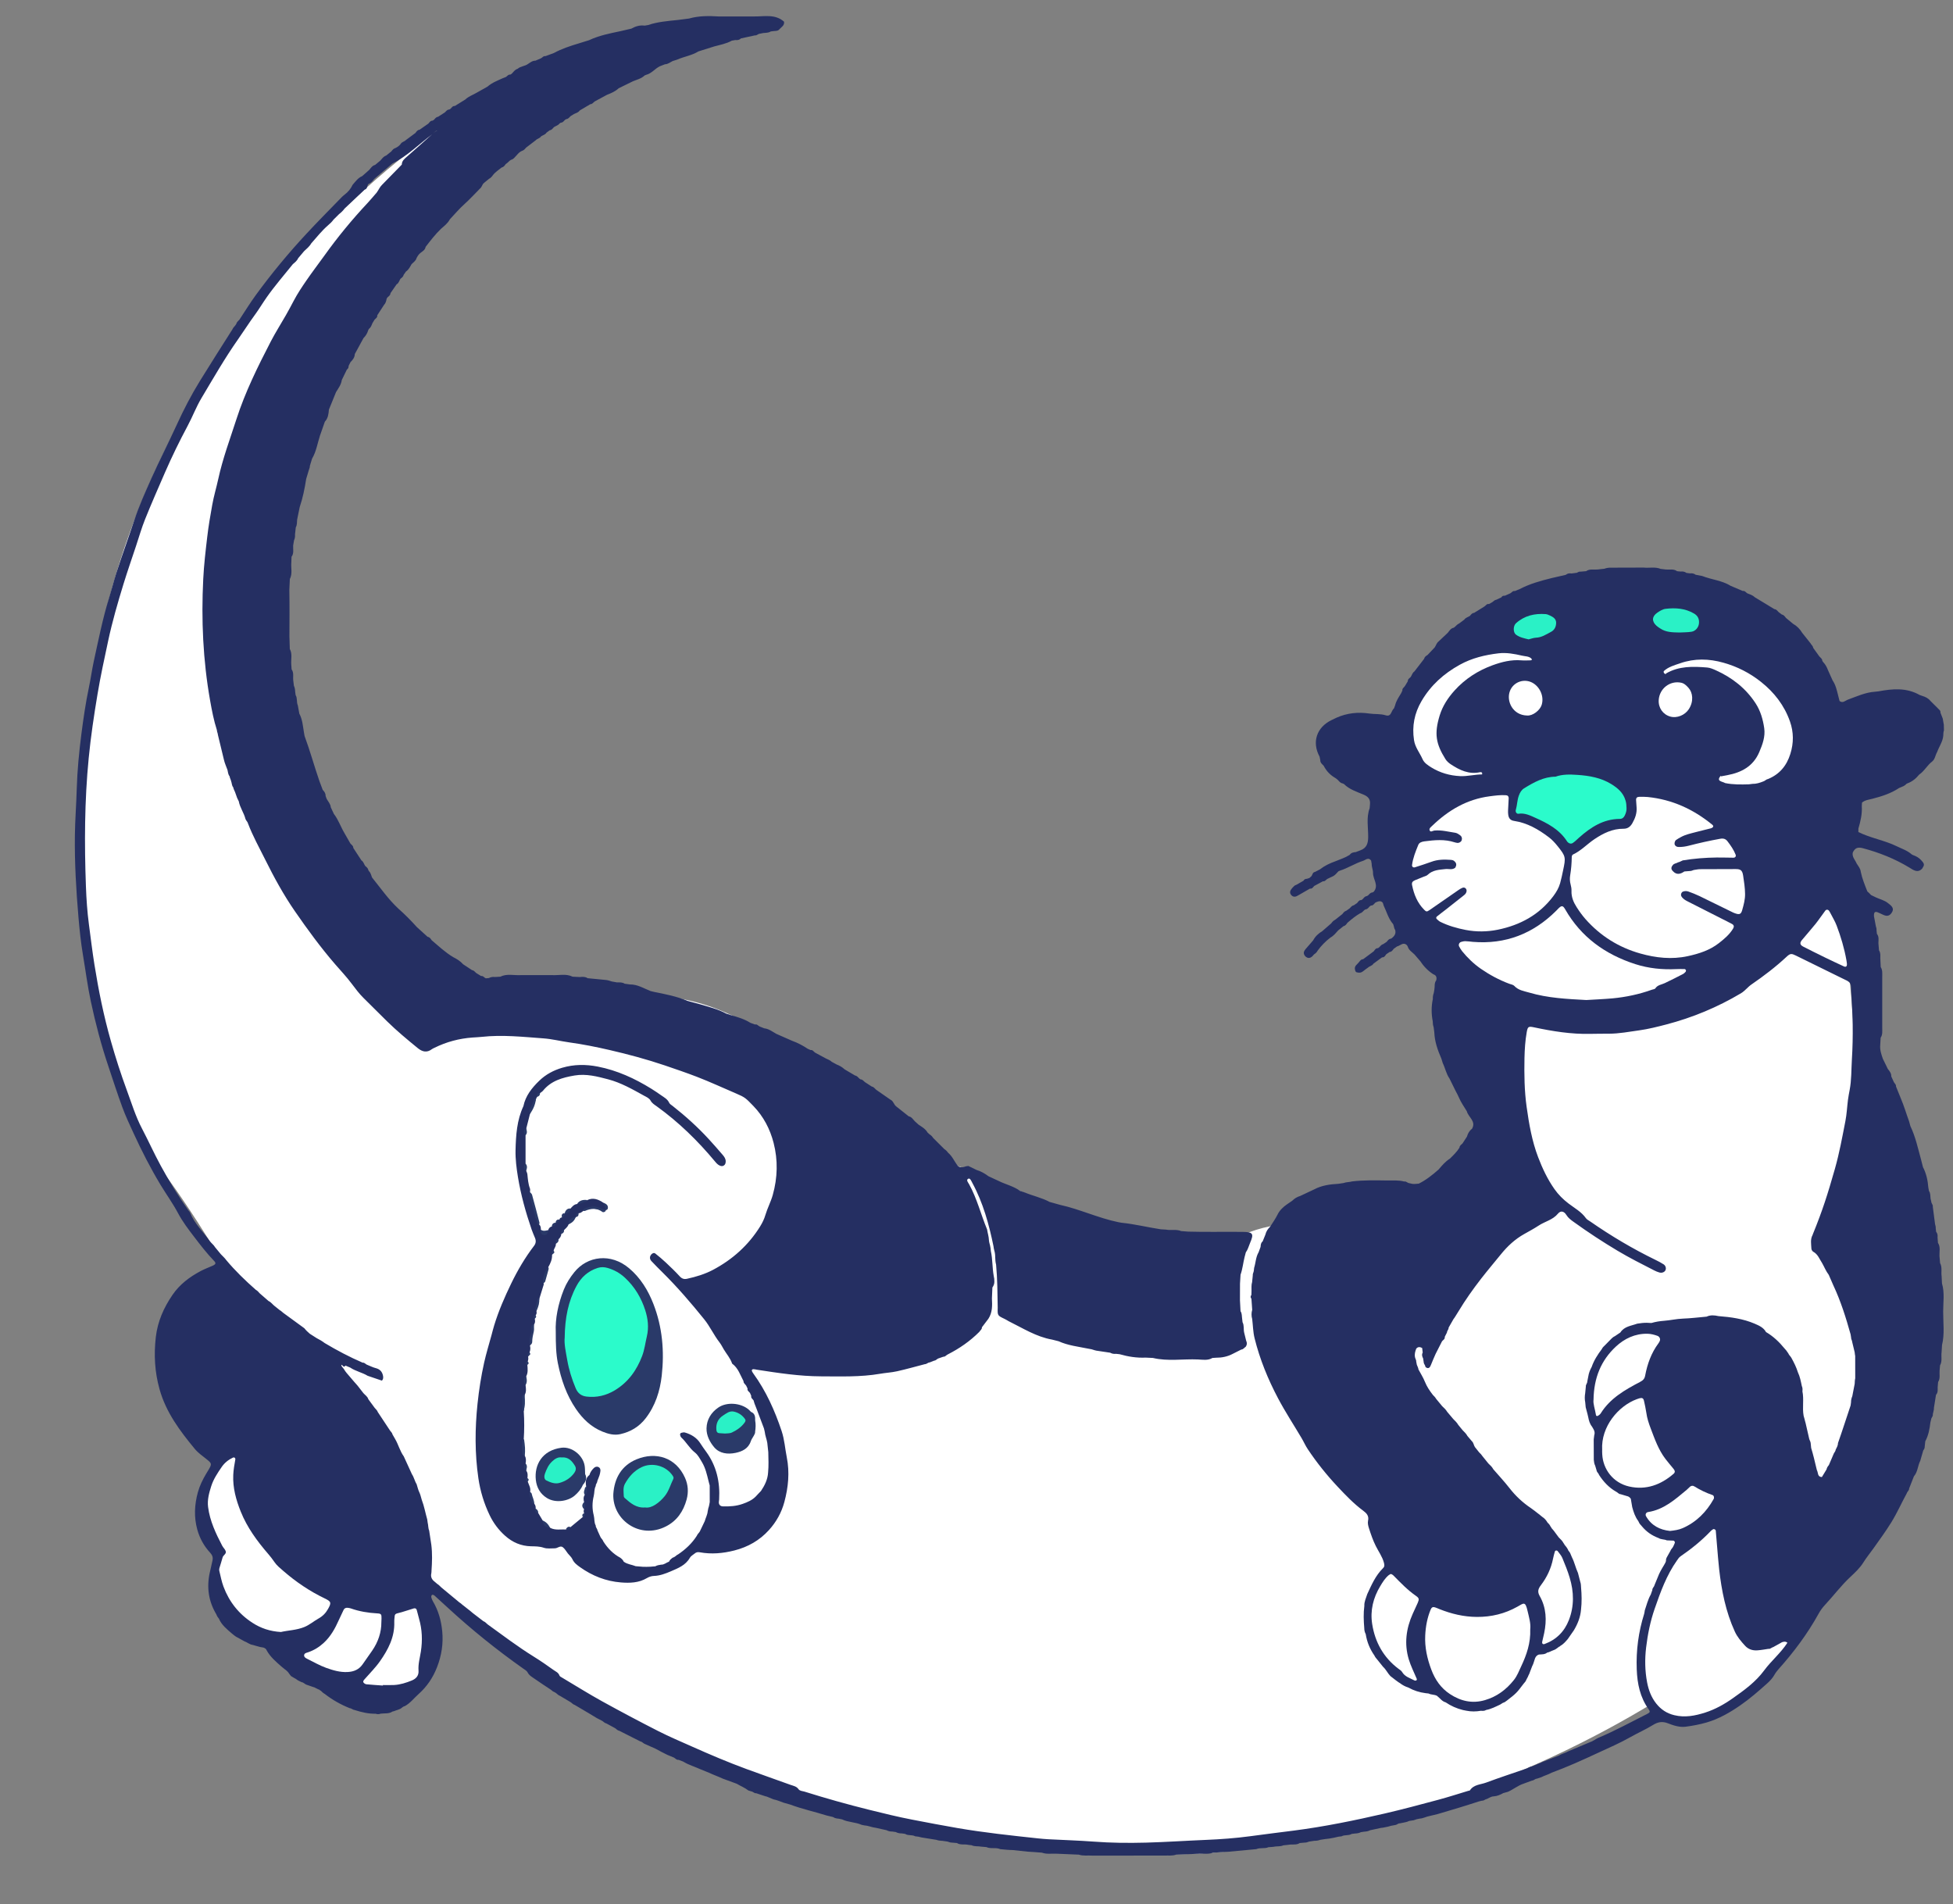 <?xml version="1.0" encoding="UTF-8"?> <!-- Generator: Adobe Illustrator 27.0.0, SVG Export Plug-In . SVG Version: 6.00 Build 0) --> <svg xmlns="http://www.w3.org/2000/svg" xmlns:xlink="http://www.w3.org/1999/xlink" version="1.1" id="Layer_1" x="0px" y="0px" viewBox="0 0 506.63 493.87" style="enable-background:new 0 0 506.63 493.87;" xml:space="preserve"><rect x="0" y="0" width="506.63" height="493.87" fill="#808080" stroke="none"/> <style type="text/css"> .st0{fill:#FFFFFF;} .st1{fill:#252F62;} .st2{fill:#2A3A69;} .st3{fill:#2BFBCB;} .st4{fill:#2AF1C6;} </style> <g> <path class="st0" d="M115.65,32.25C97.05,45.51,53.72,80.3,32.69,140.9c-3.37,9.7-13.29,40.61-11.89,81.28 c0.55,15.83,1.58,39.51,13.07,66.57c6.69,15.77,8.14,11.98,25.96,42.2c23.93,40.6,26.66,56.53,48.74,78.05 c8.26,8.05,15.25,13.02,20.31,16.6c92.41,65.55,188.01,54.76,188.01,54.76c79.57-8.98,171.25-61.44,175.87-118.21 c1.11-13.6-3.89-13.87-9.29-65.7c-4.44-42.65-2.16-53.04-11.28-69.01c-13.57-23.76-43.12-43.64-59.72-36.17 c-19.15,8.62-22.38,54.21-21.9,73.99c0.23,9.18,1.32,15.57-1.99,24.55c-5.55,15.06-21.46,31.88-36.83,30.86 c-7.01-0.47-12.24-4.57-22.34-2.58c-5.02,0.99-8.43,2.89-9.57,3.47c-21.49,10.77-77.76-29.6-86.9-20.23 c-4.39,4.5,4.04,18.5,2.35,19.34c-2.76,1.37-14.18-42.71-45.8-57.46c-30.9-14.41-51.61,8.59-79.62-4.26 c-36.22-16.6-42.31-73.71-43.8-87.59C58.46,100.22,103.36,46.15,115.65,32.25z"></path> <g> <path class="st1" d="M251.2,302.43c0.71,0.34,1.41,0.69,2.12,1.03c1.13,0.35,2.15,0.91,3.09,1.63c0.89,0.41,1.78,0.83,2.67,1.24 c1.82,0.9,3.84,1.34,5.52,2.55c0.4,0.14,0.79,0.27,1.19,0.41c2.13,0.9,4.44,1.36,6.49,2.47c0.89,0.25,1.78,0.5,2.67,0.75 c5.14,1.13,9.94,3.42,15.1,4.49c0.3,0.05,0.6,0.11,0.9,0.16c3.43,0.35,6.77,1.18,10.17,1.7c0.45,0.03,0.9,0.06,1.35,0.08 c1.3,0.26,2.66-0.16,3.93,0.38c0.61,0.05,1.22,0.09,1.83,0.14c4.7,0.14,9.4,0.01,14.1,0.07c2.73,0.03,3,0.44,1.93,2.93 c-0.34,0.8-0.55,1.67-1.08,2.39c-0.11,0.4-0.21,0.81-0.32,1.21c-0.38,1.52-0.52,3.09-1.05,4.58c-0.05,0.78-0.09,1.55-0.14,2.33 c-0.01,1.44,0.01,2.88-0.01,4.32c0.05,0.94,0.1,1.87,0.15,2.81c0.41,0.61,0.31,1.32,0.42,1.99c0.03,0.29,0.07,0.58,0.1,0.87 c0.46,0.85,0.21,1.81,0.42,2.69c0.17,0.7,0.34,1.41,0.52,2.11c0.26,0.54,0.25,1.06-0.11,1.56l-0.01,0.01 c-0.38,0.24-0.63,0.7-1.15,0.72c-0.75,0.38-1.5,0.76-2.26,1.14c-1.35,0.71-2.79,0.98-4.3,0.98c-0.31,0.02-0.62,0.04-0.92,0.06 c-1.19,0.71-2.51,0.45-3.76,0.39c-3.89-0.17-7.81,0.53-11.68-0.39c-0.63-0.03-1.25-0.06-1.88-0.09c-2.31,0.11-4.55-0.25-6.76-0.88 c-0.31-0.03-0.61-0.06-0.92-0.1c-0.54,0.06-1.05-0.02-1.52-0.29c-1.03-0.15-2.05-0.31-3.08-0.46c-0.6-0.05-1.17-0.24-1.75-0.43 c-0.29-0.05-0.57-0.11-0.86-0.16c-2.6-0.53-5.26-0.82-7.71-1.93c-0.56-0.14-1.12-0.28-1.67-0.42c-4.14-0.73-7.63-2.99-11.32-4.8 c-0.34-0.19-0.66-0.41-1.01-0.57c-1.84-0.87-1.84-0.87-1.78-2.9c-0.07-3.73-0.07-7.46-0.42-11.18c-0.17-0.63-0.21-1.28-0.23-1.93 c0-0.6-0.07-1.2-0.25-1.78c-0.09-0.34-0.15-0.69-0.19-1.04c-1.17-5.7-2.69-11.28-5.49-16.44c-0.26-0.47-0.57-1.33-1.06-1.09 c-0.64,0.31-0.02,1,0.22,1.43c2.05,3.71,3.05,7.83,4.66,11.72c0.14,0.93,0.45,1.82,0.48,2.77c0.03,0.48,0.17,0.93,0.29,1.39 c0.12,0.48,0.18,0.97,0.21,1.46c0.47,2.11,0.36,4.29,0.74,6.41c0.13,0.51,0.19,1.03,0.17,1.56c0,0.55-0.2,1.04-0.51,1.48 c-0.04,0.94-0.08,1.89-0.12,2.83c0.1,1.83,0.14,3.65-0.92,5.28c-0.56,0.74-1.12,1.48-1.68,2.21c0.05,0.55-0.45,0.79-0.67,1.18 c-2.39,2.4-5.14,4.3-8.14,5.83c-0.42,0.16-0.67,0.66-1.2,0.62c-0.39,0.14-0.78,0.27-1.17,0.41c-0.45,0.1-0.71,0.58-1.2,0.61 c-0.39,0.15-0.78,0.31-1.17,0.46c-0.47,0.01-0.77,0.46-1.25,0.45c-2.39,0.62-4.77,1.3-7.18,1.84c-1.47,0.33-3,0.4-4.48,0.66 c-5.06,0.87-10.16,0.67-15.26,0.66c-5.61-0.02-11.13-0.87-16.65-1.72c-0.31-0.05-0.63-0.15-0.94-0.14 c-0.22,0.01-0.46,0.17-0.36,0.47c0.08,0.22,0.21,0.43,0.35,0.62c3.32,4.57,5.59,9.64,7.37,14.97c0.74,2.22,0.88,4.53,1.33,6.79 c0.78,3.92,0.4,7.81-0.63,11.62c-0.73,2.72-2.1,5.18-4.01,7.28c-2.43,2.67-5.41,4.37-8.93,5.27c-2.99,0.76-5.96,1.03-8.99,0.48 c-0.53-0.1-0.94-0.02-1.32,0.31c-0.43,0.36-0.99,0.64-1.25,1.1c-1.11,1.97-3.08,2.72-4.96,3.53c-1.38,0.59-2.82,1.14-4.37,1.19 c-0.66,0.02-1.27,0.24-1.82,0.56c-2.1,1.25-4.42,1.31-6.74,1.13c-3.91-0.31-7.45-1.71-10.63-3.98c-0.77-0.55-1.54-1.11-1.96-2.05 c-0.26-0.56-0.78-0.99-1.18-1.49c-0.44-0.55-0.79-1.25-1.34-1.64c-0.66-0.46-1.33,0.32-2.06,0.31c-0.96-0.01-1.94,0.16-2.86-0.15 c-1.09-0.37-2.2-0.36-3.31-0.38c-2.58-0.06-4.8-1.02-6.72-2.74c-1.69-1.51-3.02-3.29-4-5.33c-1.46-3.04-2.43-6.24-2.92-9.57 c-0.94-6.44-0.9-12.89-0.22-19.36c0.38-3.58,0.93-7.12,1.71-10.62c0.54-2.41,1.27-4.78,1.92-7.16c0.23-0.84,0.43-1.69,0.69-2.52 c1.14-3.74,2.7-7.32,4.4-10.83c1.67-3.45,3.61-6.75,5.94-9.8c0.49-0.64,0.55-1.3,0.26-2.02c-0.3-0.74-0.63-1.47-0.89-2.22 c-1.53-4.45-2.79-8.98-3.55-13.62c-0.37-2.28-0.67-4.61-0.62-6.91c0.09-3.9,0.34-7.82,2.04-11.46c0.56-2.7,2.19-4.73,4.11-6.59 c1.7-1.65,3.73-2.72,5.98-3.38c3.05-0.89,6.11-0.9,9.22-0.29c5.02,0.98,9.55,3.07,13.86,5.73c0.88,0.54,1.74,1.14,2.59,1.73 c0.77,0.54,1.63,0.98,2.06,1.93c0.15,0.33,0.56,0.56,0.87,0.8c3.33,2.62,6.48,5.45,9.35,8.57c1.24,1.35,2.45,2.73,3.65,4.13 c0.41,0.48,0.8,1.01,0.79,1.7c-0.01,0.42-0.09,0.79-0.46,1.05c-0.37,0.26-0.74,0.19-1.12,0.02c-0.53-0.24-0.88-0.67-1.24-1.1 c-4.46-5.36-9.42-10.19-15.09-14.27c-0.59-0.42-1.2-0.78-1.56-1.44c-0.37-0.67-1.08-0.96-1.69-1.29c-3-1.66-5.99-3.38-9.34-4.26 c-2.85-0.75-5.71-1.5-8.72-0.99c-3.12,0.53-6.08,1.35-8.19,3.96c-0.2,0.24-0.49,0.4-0.75,0.6c-0.23,0.36-0.49,0.69-0.77,1 c-0.08,0.15-0.16,0.29-0.24,0.44c-0.45,1.38-1.09,2.68-1.62,4.03c-0.31,1.22-0.62,2.43-0.93,3.65c-0.14,0.62-0.06,1.27-0.2,1.89 c0,2.43,0,4.85,0,7.28c0.15,0.62,0.07,1.26,0.18,1.89c0.1,0.29,0.26,0.58,0.29,0.88c0.13,1.25,0.21,2.5,0.67,3.7 c0.11,0.27,0.01,0.62,0.01,0.93c0.92,2.77,1.61,5.6,2.39,8.42c0.43,0.37,0.44,0.86,0.43,1.37c0.6,0.85,1.23,0.77,1.9,0.09 c0.13-0.5,0.44-0.84,0.95-0.99c0.32-0.32,0.64-0.63,0.97-0.93l0.01-0.01c0.27-0.33,0.61-0.59,0.98-0.79 c0.06-0.37,0.29-0.56,0.66-0.61c0.18-0.39,0.44-0.72,0.72-1.04l-0.01,0.01c0.49-0.41,0.92-0.9,1.48-1.23 c0.49-0.55,0.95-1.14,1.76-1.21c0.79-0.48,1.65-0.8,2.55-0.98c1.6-0.8,2.98-0.21,4.3,0.69c0.55,0.53,1.02,1.08,0.61,1.92 l-0.13-0.12l0.13,0.11c-1.97,0.05-3.97-1.22-5.9,0.19c-0.36,0.28-0.71,0.59-1.2,0.59c-0.16,0.39-0.4,0.73-0.71,1.01l0,0 c-0.64,0.64-1.27,1.28-1.91,1.92c-0.19,0.63-0.73,0.98-1.14,1.44c-0.22,0.37-0.5,0.7-0.74,1.05c0,0.57-0.33,0.97-0.7,1.35 c-0.22,0.41-0.57,0.74-0.69,1.21c0.04,0.65-0.43,1.11-0.59,1.69c0.04,0.43-0.23,0.76-0.39,1.12c0.04,1.17-0.41,2.19-0.98,3.18 c-0.46,1.4-0.82,2.83-1.23,4.25c0.02,0.07,0.07,0.16,0.06,0.22c-0.37,1.23-0.76,2.46-1.14,3.69c-0.16,1.13-0.58,2.2-0.76,3.32 c0.09,0.37,0.06,0.71-0.21,1c-0.08,0.31-0.15,0.62-0.22,0.94c0.09,0.51,0.14,1.02-0.21,1.46c-0.3,1.85-0.47,3.72-1.04,5.51 c0.14,0.58,0.12,1.15-0.11,1.71c0.04,0.43-0.23,0.76-0.38,1.13c0.1,0.44,0.05,0.86-0.11,1.27c0.02,0.31-0.01,0.61-0.08,0.91 c0.08,0.99,0.2,1.98-0.3,2.91c-0.11,0.79,0.02,1.59-0.16,2.37c0.1,0.83,0.22,1.65-0.22,2.43c-0.33,1.42,0.02,2.87-0.25,4.29 c0.15,2.43,0.15,4.85-0.01,7.28c0.3,1.42-0.11,2.88,0.29,4.29c0.36,0.62,0.3,1.29,0.19,1.95c0.16,0.62,0.09,1.26,0.18,1.88 c0.44,0.6,0.37,1.28,0.3,1.95c0.08,0.3,0.11,0.6,0.09,0.91c0.29,0.86,0.84,1.66,0.6,2.63c0.45,1.02,0.56,2.17,1.13,3.14 c0.27,0.35,0.35,0.74,0.31,1.18c0.11,0.48,0.47,0.81,0.7,1.22c0.38,0.64,0.76,1.27,1.14,1.91c0.65,0.65,1.25,1.34,1.98,1.9 c1.29,0.67,2.69,0.32,4.04,0.42c0.44-0.14,0.77-0.46,1.19-0.63c1.07-0.88,2.13-1.76,3.2-2.64c0.1-0.31,0.2-0.62,0.33-0.92 c-0.15-0.36-0.16-0.72-0.02-1.08c-0.19-0.6-0.2-1.2,0.01-1.8c-0.18-0.68-0.24-1.35,0.19-1.97c0.06-0.77,0.39-1.5,0.32-2.28 c-0.18-1.1-0.09-2.11,0.88-2.84c0.19-0.7,0.6-1.26,1.1-1.76c0.36-0.36,0.8-0.5,1.27-0.27c0.39,0.19,0.5,0.58,0.47,0.98 c-0.04,0.38-0.12,0.76-0.23,1.13c-0.17,0.52-0.39,1.01-0.58,1.52c0.01,0.47-0.45,0.78-0.4,1.26c-0.44,0.81-0.31,1.74-0.52,2.59 c-0.42,1.69-0.43,3.39,0.01,5.08c0.22,0.86,0.05,1.79,0.51,2.6c-0.05,0.49,0.4,0.79,0.44,1.25c0.26,0.57,0.52,1.14,0.78,1.71 c0.19,0.41,0.6,0.68,0.73,1.13c1.12,1.78,2.54,3.25,4.42,4.26c0.36,0.28,0.7,0.57,0.88,1.01l0.04,0.03 c0.91,0.67,2.06,0.74,3.07,1.15c0.61,0.05,1.21,0.1,1.82,0.15c0.64,0.02,1.28,0.03,1.92-0.01c0.45-0.04,0.9-0.08,1.35-0.11 c0.47-0.28,1-0.35,1.53-0.43c0.79,0.03,1.34-0.55,2.03-0.78c0.18-0.44,0.54-0.72,0.9-1c0.13-0.04,0.25-0.09,0.36-0.15 c0.42-0.18,0.69-0.58,1.12-0.75c1.92-1.3,3.58-2.85,4.83-4.81c0.16-0.44,0.55-0.72,0.77-1.11c0.43-0.89,0.86-1.78,1.28-2.67 c0.23-0.86,0.69-1.65,0.77-2.56c0.05-0.27,0.11-0.54,0.16-0.81c0.2-0.51,0.27-1.05,0.37-1.59c0-1.44-0.01-2.88-0.01-4.32 c-0.07-0.38-0.24-0.74-0.3-1.12c-0.42-1.7-0.79-3.41-1.72-4.94c-0.54-0.89-1.01-1.85-1.83-2.49c-1.4-1.1-2.22-2.7-3.51-3.88 c-0.16-0.15-0.26-0.4-0.31-0.63c-0.05-0.24,0.03-0.51,0.29-0.58c0.3-0.08,0.65-0.17,0.93-0.09c1.66,0.47,3.11,1.36,4.02,2.81 c0.47,0.74,0.98,1.45,1.49,2.15c2.72,3.72,3.65,7.9,3.39,12.42c-0.01,0.24-0.08,0.47-0.08,0.71c-0.01,0.63,0.37,1.04,1.03,1.07 c1.77,0.06,3.54-0.06,5.2-0.66c1.19-0.42,2.38-0.93,3.31-1.86c0.44-0.52,0.95-0.97,1.4-1.48c0.98-1.46,1.74-3,1.84-4.8 c0.17-1.76,0.09-3.51,0.05-5.27c-0.09-0.8-0.17-1.6-0.26-2.4c-0.16-0.98-0.56-1.89-0.66-2.88c-0.07-0.29-0.13-0.57-0.2-0.86 c-0.85-2.16-1.6-4.35-2.47-6.5c-0.08-0.26-0.16-0.52-0.23-0.78c-0.24-0.37-0.73-0.61-0.6-1.17c-0.11-0.25-0.22-0.51-0.33-0.76 c-0.27-0.36-0.76-0.59-0.63-1.16c-0.12-0.25-0.24-0.49-0.36-0.74c-0.24-0.38-0.72-0.62-0.68-1.16c-0.86-1.6-1.39-3.41-2.96-4.55 c-0.45-1.39-1.44-2.47-2.17-3.7c-0.36-0.62-0.69-1.27-1.12-1.83c-1.47-1.89-2.45-4.1-3.96-5.97c-3.41-4.23-6.95-8.34-10.82-12.17 c-0.97-0.96-1.93-1.92-2.86-2.91c-0.51-0.55-0.5-1.2-0.04-1.73c0.29-0.33,0.7-0.51,1.06-0.23c0.94,0.74,1.85,1.52,2.73,2.34 c1.22,1.15,2.44,2.31,3.57,3.55c0.56,0.62,1.13,0.82,1.9,0.65c2.35-0.51,4.65-1.21,6.77-2.33c5.03-2.67,9.17-6.37,12.19-11.23 c0.58-0.94,1.07-1.92,1.39-3.02c0.52-1.75,1.4-3.38,1.9-5.16c1.26-4.49,1.37-9.04,0.22-13.51c-0.92-3.57-2.61-6.84-5.24-9.56 c-2.01-2.08-2.17-2.26-4.53-3.27c-3.38-1.44-6.7-2.99-10.13-4.31c-2.76-1.06-5.55-2.01-8.34-2.96c-4.68-1.58-9.46-2.87-14.28-3.98 c-3.5-0.81-7.01-1.51-10.57-2c-2.21-0.31-4.38-0.87-6.61-1.03c-5.34-0.39-10.67-0.98-16.03-0.39c-0.79,0.09-1.6,0.11-2.39,0.17 c-3.46,0.25-6.76,1.13-9.87,2.67c-0.21,0.11-0.45,0.19-0.64,0.34c-1.31,0.99-2.47,0.72-3.68-0.26c-2.72-2.22-5.43-4.47-7.94-6.93 c-2.05-2.02-4.09-4.05-6.13-6.08c-1.13-1.12-2.08-2.38-3.03-3.65c-1.33-1.79-2.88-3.42-4.34-5.11 c-3.76-4.35-7.15-8.99-10.42-13.72c-2.96-4.28-5.44-8.83-7.75-13.48c-1.53-3.07-3.2-6.07-4.42-9.28c-0.1-0.46-0.51-0.75-0.66-1.18 c-0.4-1.6-1.44-2.95-1.74-4.59c-0.16-0.41-0.43-0.77-0.54-1.2c-0.14-0.4-0.28-0.8-0.43-1.2c-0.15-0.4-0.4-0.77-0.46-1.21 c-0.41-0.47-0.35-1.1-0.56-1.63c-0.09-0.43-0.34-0.8-0.39-1.24c-0.39-0.48-0.42-1.08-0.55-1.65c-0.31-0.89-0.73-1.75-0.93-2.68 c-0.52-2.14-1.03-4.27-1.55-6.41c-0.02-0.44-0.27-0.82-0.27-1.26c-0.81-2.51-1.3-5.09-1.76-7.68 c-1.85-10.43-2.31-20.94-1.78-31.49c0.18-3.66,0.61-7.31,1.04-10.95c0.32-2.78,0.8-5.52,1.29-8.26c0.4-2.27,1.08-4.5,1.57-6.75 c1.15-5.31,3.06-10.39,4.72-15.54c2.26-7.01,5.52-13.58,8.89-20.1c1.21-2.33,2.63-4.56,3.93-6.84c0.71-1.24,1.38-2.5,2.05-3.77 c0.96-1.83,2.12-3.56,3.29-5.26c1.49-2.17,3.09-4.26,4.63-6.4c3.44-4.81,7.19-9.37,11.23-13.68c0.82-0.87,1.57-1.8,2.36-2.7 c0.48-0.65,0.78-1.42,1.37-1.99c1.71-1.75,3.43-3.5,5.14-5.26c0.01-1,0.72-1.52,1.39-2.11c2.27-2,4.53-4,6.77-6.03 c0.22-0.24,0.47-0.43,0.75-0.54c0.12-0.04,0.19-0.07,0.19-0.07c0.08-0.31,0.43,0.07,0.14-0.03c-0.28-0.09-0.53,0.17-0.77,0.33 c-0.15,0.15-0.3,0.3-0.45,0.45c-3.46,2.63-6.55,5.75-10.48,7.74c-1.56,1.32-3.13,2.65-4.69,3.97c-0.42,0.54-0.84,1.06-1.5,1.32 l-0.06,0.06c-0.32,0.46-0.19,1.22-0.93,1.4c-1.73,1.63-3.46,3.27-5.19,4.9c-0.41,0.55-0.89,1.03-1.44,1.45 c-0.48,0.48-0.96,0.95-1.44,1.43c-0.4,0.56-0.9,1.03-1.42,1.47c-1.63,1.42-2.97,3.12-4.39,4.73c-0.45,0.81-1.19,1.37-1.84,2 c-0.51,0.61-1.02,1.22-1.54,1.83c-0.28,0.66-0.84,1.07-1.36,1.52c-2.29,2.86-4.71,5.63-6.81,8.63c-1.04,1.48-1.97,3.06-3.05,4.53 c-1.51,2.06-2.87,4.22-4.34,6.31c-3.45,4.9-6.42,10.1-9.49,15.24c-1.4,2.34-2.34,4.88-3.62,7.26c-2.11,3.94-4.07,7.96-5.86,12.06 c-1.75,4.02-3.51,8.03-5.15,12.1c-0.92,2.29-1.6,4.67-2.38,7.02c-1.08,3.25-2.21,6.49-3.22,9.77c-1.5,4.88-2.92,9.78-3.99,14.78 c-0.98,4.6-1.99,9.19-2.76,13.83c-0.92,5.5-1.75,11.02-2.29,16.59c-1.09,11.08-1.13,22.19-0.72,33.3 c0.12,3.26,0.34,6.53,0.77,9.79c0.46,3.48,0.88,6.97,1.43,10.44c1.07,6.7,2.41,13.33,4.27,19.86c1.22,4.3,2.59,8.56,4.13,12.74 c1.24,3.35,2.27,6.79,3.95,9.98c1.67,3.18,3.14,6.47,4.86,9.62c2.17,4,4.55,7.88,7.18,11.59c0.14,0.2,0.35,0.36,0.43,0.57 c1.14,2.88,3.41,4.98,5.15,7.44c0.41,0.54,0.99,0.94,1.33,1.54c0.51,0.61,1.02,1.22,1.52,1.84c0.46,0.5,0.99,0.94,1.38,1.5 c2.33,2.79,4.94,5.3,7.66,7.7c0.41,0.23,0.72,0.56,1.01,0.91c0.77,0.67,1.54,1.34,2.31,2.01c0.65,0.28,1.03,0.89,1.57,1.3 c0.45,0.36,0.89,0.71,1.34,1.07c0.41,0.21,0.7,0.58,1.08,0.83c1.76,1.29,3.53,2.57,5.29,3.86c0.42,0.53,0.9,1,1.42,1.43 c0.59,0.38,1.18,0.76,1.77,1.13c0.72,0.37,1.43,0.77,2.07,1.27c3.18,1.9,6.46,3.63,9.86,5.1c0.53-0.07,0.78,0.44,1.22,0.57 c0.72,0.28,1.42,0.65,2.17,0.84c1.11,0.28,1.71,0.95,1.91,2.04c0.08,0.45,0.04,0.87-0.29,1.21c-1.24-0.42-2.48-0.84-3.71-1.26 c-1.43-0.87-3.13-1.18-4.52-2.13c-0.41-0.17-0.82-0.34-1.23-0.51c-0.51,0.79-0.91-0.48-1.03-0.16c-0.14,0.35,0.45,0.72,0.66,1.12 c0.18,0.34,0.43,0.64,0.66,0.94c0.66,0.78,1.33,1.55,1.99,2.33c0.28,0.36,0.63,0.65,0.9,1.02c0.49,0.63,0.98,1.26,1.47,1.89 c0.44,0.51,1.08,0.87,1.28,1.58c0.55,0.74,1.09,1.49,1.64,2.23c0.28,0.36,0.67,0.64,0.81,1.09c1.02,1.55,2.05,3.09,3.07,4.64 c0.21,0.4,0.65,0.66,0.73,1.14c0.24,0.42,0.48,0.84,0.72,1.25c0.84,1.44,1.23,3.1,2.22,4.47c0.71,1.54,1.41,3.09,2.12,4.63 c0.54,0.79,0.7,1.76,1.21,2.57c0.12,0.4,0.24,0.81,0.36,1.21c0.16,0.57,0.46,1.08,0.63,1.64c0.12,0.41,0.24,0.82,0.35,1.23 c0.64,1.65,0.93,3.4,1.42,5.09c0.04,0.27,0.07,0.54,0.11,0.81c0.19,0.68,0.1,1.41,0.39,2.07c0.19,1.23,0.37,2.46,0.56,3.69 c0.28,2.24,0.2,4.48,0.05,6.71c-0.02,0.23,0,0.46-0.05,0.68c-0.22,0.93,0.12,1.62,0.85,2.17c0.24,0.18,0.46,0.39,0.69,0.59 c0.4,0.23,0.7,0.58,1.03,0.89c1.58,1.31,3.15,2.61,4.73,3.92c0.4,0.22,0.69,0.58,1.07,0.83c0.45,0.36,0.9,0.71,1.35,1.07 c0.38,0.25,0.68,0.59,1.05,0.86c0.91,0.7,1.82,1.4,2.74,2.1c0.45,0.15,0.73,0.52,1.08,0.81c3.94,2.85,7.82,5.79,11.96,8.36 c1.76,1.09,3.47,2.27,5.15,3.48c0.56,0.4,1.27,0.66,1.54,1.44c0.09,0.25,0.47,0.42,0.74,0.58c3.43,2.04,6.81,4.16,10.3,6.09 c4.82,2.66,9.68,5.24,14.59,7.74c2.91,1.48,5.93,2.75,8.91,4.08c4.59,2.05,9.22,4.01,13.94,5.75c3.81,1.4,7.65,2.74,11.48,4.12 c0.74,0.26,1.54,0.38,2.05,1.11c0.34,0.49,0.99,0.47,1.52,0.63c5.55,1.74,11.15,3.32,16.8,4.72c3.71,0.92,7.43,1.84,11.18,2.56 c3.91,0.75,7.83,1.51,11.75,2.18c6.92,1.19,13.9,1.93,20.89,2.68c0.87,0.09,1.75,0.17,2.63,0.22c3.91,0.21,7.82,0.32,11.72,0.61 c4.55,0.35,9.11,0.39,13.66,0.27c5.19-0.14,10.37-0.5,15.55-0.71c3.84-0.16,7.66-0.44,11.46-0.95c3.79-0.52,7.59-0.98,11.39-1.47 c7.92-1.02,15.73-2.63,23.5-4.42c4.66-1.08,9.28-2.32,13.9-3.56c2.62-0.7,5.19-1.54,7.79-2.32c0.15-0.05,0.38-0.04,0.45-0.15 c0.99-1.5,2.74-1.46,4.18-1.99c3.51-1.31,7.07-2.47,10.61-3.69c0.39-0.18,0.75-0.43,1.19-0.49c0.4-0.16,0.81-0.32,1.21-0.47 c0.51-0.3,1.12-0.39,1.62-0.71c1.4-0.54,2.79-1.09,4.19-1.63c0.81-0.49,1.74-0.7,2.56-1.15c1.84-0.77,3.67-1.55,5.51-2.32 c0.78-0.24,1.42-0.77,2.15-1.12c4.41-1.85,8.6-4.15,12.87-6.3c0.61-0.31,0.68-0.55,0.27-1.12c-2.23-3.1-2.96-6.63-3.1-10.37 c-0.19-4.91,0.45-9.7,1.92-14.38c0.1-0.3,0.11-0.63,0.17-0.94c0.48-1.38,0.81-2.81,1.55-4.09c0.14-0.39,0.27-0.78,0.41-1.17 c-0.04-0.51,0.45-0.78,0.54-1.23c0.29-0.71,0.59-1.42,0.88-2.13c0.4-1.11,1-2.11,1.61-3.11c0.23-0.44,0.57-0.84,0.51-1.39 c0.04-0.38,0.25-0.7,0.43-1.02c0.24-0.42,0.47-0.84,0.71-1.26c0.13-0.45,0.55-0.72,0.73-1.14c0.07-0.11,0.13-0.23,0.17-0.36 c0.15-0.4,0.53-0.81-0.06-1.17c-0.59-0.02-1.17-0.04-1.76-0.07c-0.69-0.32-1.5-0.18-2.16-0.61c-1.69-0.62-3.12-1.61-4.27-2.99 c-0.27-0.37-0.66-0.64-0.82-1.09c-0.05-0.11-0.11-0.23-0.17-0.34c-0.81-1.07-1.22-2.32-1.56-3.59c-0.12-0.72-0.25-1.44-0.37-2.17 c-0.25-0.37-0.57-0.62-1.02-0.7c-0.55-0.16-1.09-0.33-1.64-0.49c-0.51-0.02-0.76-0.49-1.18-0.66c-1.85-1.06-3.25-2.57-4.4-4.34 c-0.12-0.45-0.59-0.7-0.64-1.19c-0.12-0.4-0.24-0.8-0.36-1.2c-0.25-0.48-0.31-1-0.36-1.53c-0.01-1.76-0.01-3.52-0.02-5.29 c0.09-0.48,0.08-0.97,0.22-1.44c0.09-0.74-0.33-1.3-0.67-1.88c-0.57-0.71-0.81-1.56-0.97-2.43c-0.07-0.28-0.13-0.57-0.2-0.85 c-0.16-0.57-0.31-1.15-0.46-1.73c-0.04-0.42-0.08-0.84-0.12-1.26c-0.16-0.8-0.15-1.6-0.01-2.41c0.06-0.58,0.11-1.15,0.17-1.73 c-0.05-0.47,0.38-0.81,0.37-1.27c0.09-0.44,0.17-0.88,0.26-1.32c0.13-0.88,0.45-1.7,0.88-2.47c0.59-1.71,1.55-3.2,2.63-4.63 c0.18-0.44,0.55-0.72,0.87-1.05c0.32-0.32,0.63-0.64,0.95-0.97c0.5-0.46,0.9-1.04,1.55-1.32c0.48-0.32,0.96-0.64,1.44-0.97 c1.02-1.6,2.82-1.72,4.38-2.29c0.42-0.06,0.84-0.11,1.27-0.17c0.8-0.08,1.6-0.07,2.4,0c1.06-0.31,2.13-0.49,3.25-0.57 c1.65-0.12,3.26-0.51,4.93-0.57c2.05-0.07,4.09-0.33,6.14-0.51c1.01-0.47,2.04-0.37,3.08-0.14c3.21,0.25,6.39,0.68,9.38,1.96 c1.16,0.5,2.31,1,2.96,2.18c1.9,1.11,3.45,2.6,4.83,4.29c0.3,0.32,0.59,0.65,0.81,1.04c0.11,0.09,0.17,0.2,0.2,0.33 c0.21,0.4,0.58,0.69,0.78,1.1c0.65,1.18,1.25,2.38,1.65,3.68c0.54,1.13,0.76,2.35,1.02,3.57c0.21,0.43,0.2,0.89,0.15,1.36 c0.44,2.09-0.07,4.23,0.31,6.33c0.08,0.29,0.16,0.57,0.24,0.86c0.07,0.36,0.19,0.7,0.28,1.06c0.31,1.35,0.62,2.71,0.93,4.06 c0.09,0.38,0.35,0.71,0.38,1.11c0.04,0.42,0.08,0.85,0.13,1.27c0.5,1.64,0.9,3.3,1.29,4.97c0.06,0.26,0.12,0.51,0.19,0.77 c0.38,0.65,0.09,1.77,1.3,1.81c0.4-0.66,0.81-1.32,1.21-1.99c0.08-0.44,0.32-0.79,0.6-1.11c0.39-0.92,0.79-1.84,1.18-2.76 c0.12-0.44,0.54-0.74,0.58-1.22c0.27-0.56,0.61-1.09,0.61-1.75c1.15-3.23,2.17-6.5,3.27-9.74c0.04-0.27,0.08-0.55,0.11-0.82 c-0.01-0.56,0.12-1.09,0.33-1.6c0.21-1.07,0.42-2.13,0.62-3.2c0.03-0.48,0.02-0.96,0.14-1.43c0-1.93-0.01-3.86-0.01-5.78 c-0.07-0.31-0.1-0.63-0.13-0.95c-0.22-0.9-0.44-1.8-0.65-2.7c-0.02-0.4-0.31-0.73-0.28-1.13c-0.04-0.28-0.09-0.55-0.13-0.83 c-1.21-4.33-2.55-8.61-4.47-12.7c-0.4-0.92-0.8-1.83-1.2-2.75c-0.71-0.92-1.13-2-1.7-3.01c-0.7-1.05-1.1-2.32-2.32-2.98 c-0.24-0.13-0.46-0.51-0.48-0.79c-0.05-1.18-0.32-2.4,0.3-3.53c0.04-0.07,0.05-0.15,0.08-0.23c2.53-6.2,3.84-10.36,5.72-16.96 c1.16-4.08,1.91-8.23,2.72-12.38c0.35-1.79,0.43-3.64,0.66-5.46c0.11-0.87,0.28-1.73,0.44-2.59c0.5-2.61,0.42-5.26,0.58-7.89 c0.19-3.03,0.25-6.07,0.21-9.1c-0.05-3.27-0.3-6.54-0.44-9.82c-0.03-0.72-0.37-1.2-0.98-1.53c-0.42-0.22-0.86-0.42-1.29-0.63 c-4.01-1.97-8.02-3.93-12.03-5.91c-1.11-0.55-1.46-0.57-2.36,0.27c-2.87,2.68-5.97,5.04-9.2,7.26c-0.95,0.66-1.65,1.64-2.69,2.26 c-6.08,3.62-12.54,6.3-19.38,8.09c-2.31,0.6-4.63,1.19-7,1.52c-2.6,0.36-5.19,0.86-7.83,0.87c-1.6,0.01-3.2,0-4.8,0.04 c-4.98,0.12-9.85-0.67-14.7-1.7c-1.41-0.3-1.6-0.18-1.86,1.28c-0.39,2.21-0.53,4.44-0.58,6.68c-0.08,4.24-0.03,8.48,0.56,12.69 c0.62,4.43,1.38,8.83,2.98,13.03c1.11,2.91,2.42,5.7,4.24,8.29c1.04,1.47,2.22,2.64,3.63,3.72c1.56,1.2,3.35,2.15,4.53,3.82 c0.26,0.37,0.74,0.59,1.14,0.87c5.39,3.74,11.01,7.08,16.91,9.95c0.72,0.35,1.43,0.72,2.1,1.15c0.53,0.35,0.7,0.99,0.51,1.47 c-0.22,0.55-0.92,0.85-1.63,0.64c-0.46-0.13-0.9-0.32-1.33-0.54c-3.2-1.63-6.4-3.25-9.49-5.09c-3.91-2.33-7.71-4.83-11.4-7.49 c-0.71-0.51-1.39-1-1.88-1.79c-0.61-1-1.48-1.19-2.17-0.36c-1.34,1.64-3.38,2.03-5.02,3.11c-1.19,0.78-2.46,1.47-3.71,2.17 c-2.41,1.34-4.38,3.17-6.1,5.3c-1.71,2.11-3.47,4.18-5.13,6.32c-2.1,2.71-4.09,5.51-5.86,8.46c-0.46,0.67-0.81,1.4-1.31,2.03 c-0.42,0.73-0.83,1.46-1.25,2.19c0.04,0.48-0.42,0.8-0.43,1.27c-0.19,0.37-0.38,0.75-0.57,1.12c0.09,0.58-0.41,0.8-0.7,1.14 c-0.56,1.09-1.11,2.18-1.67,3.28c-0.41,0.94-0.83,1.87-1.2,2.83c-0.23,0.6-0.57,1.21-1.39,0.61c-0.07-0.11-0.11-0.24-0.12-0.37 c-0.19-0.33-0.4-0.65-0.4-1.05c-0.04-0.28-0.09-0.56-0.13-0.84c-0.26-0.49-0.4-0.99-0.11-1.53c-0.05-0.39-0.09-0.79-0.14-1.18 c-0.56-0.29-1.09-0.37-1.54,0.18c-0.28,0.73-0.49,1.46-0.31,2.25c0.08,0.38,0.34,0.7,0.31,1.11c0.05,0.27,0.1,0.55,0.16,0.82 c0.14,0.4,0.38,0.77,0.42,1.21c0.56,1.05,1.22,2.07,1.66,3.17c0.51,1.28,1.26,2.38,2.09,3.45c0.32,0.3,0.62,0.63,0.84,1.01 c0.52,0.63,1.04,1.25,1.55,1.88c0.49,0.45,0.98,0.91,1.32,1.49c0.52,0.62,1.05,1.24,1.57,1.86c0.47,0.47,0.96,0.92,1.29,1.51 c0.37,0.45,0.74,0.91,1.11,1.36c0.46,0.48,0.96,0.92,1.27,1.52c0.38,0.45,0.76,0.9,1.14,1.34c0.47,0.41,0.48,1.05,0.8,1.53 c0.37,0.46,0.73,0.92,1.1,1.38c0.33,0.3,0.63,0.63,0.87,1c0.51,0.63,1.02,1.26,1.53,1.89c0.48,0.45,0.97,0.9,1.28,1.5 c1.4,1.62,2.87,3.19,4.19,4.88c1.58,2.04,3.43,3.76,5.56,5.19c0.66,0.44,1.27,0.96,1.9,1.44c0.38,0.24,0.68,0.59,1.05,0.84 c0.6,0.37,1.03,0.9,1.38,1.5c0.33,0.29,0.6,0.62,0.78,1.03c0.12,0.09,0.19,0.21,0.22,0.35c0.27,0.36,0.61,0.66,0.85,1.04 c0.35,0.47,0.69,0.93,1.04,1.4c0.47,0.47,0.96,0.91,1.26,1.52c0.11,0.09,0.18,0.21,0.22,0.36c0.28,0.35,0.58,0.68,0.79,1.07 c0.09,0.11,0.15,0.23,0.17,0.37c0.27,0.34,0.54,0.68,0.67,1.11c0.11,0.26,0.22,0.52,0.33,0.77c0.66,1.29,0.94,2.72,1.55,4.03 c0.2,0.77,0.4,1.55,0.6,2.32c0.17,0.46,0.17,0.94,0.2,1.42c0.17,1.92,0.21,3.84-0.01,5.75c-0.16,1.95-0.86,3.71-1.86,5.38 c-0.53,0.76-1.06,1.51-1.58,2.27c-0.58,0.67-1.15,1.34-1.94,1.78c-0.09,0.11-0.2,0.18-0.34,0.22c-0.36,0.26-0.69,0.55-1.09,0.75 c-0.25,0.1-0.5,0.2-0.75,0.3c-0.4,0.15-0.77,0.4-1.21,0.45c-0.63,0.53-1.41,0.45-2.15,0.51c-0.49,0.15-0.79,0.49-0.99,0.94 c-0.13,0.41-0.27,0.81-0.4,1.22c-0.11,0.43-0.37,0.8-0.5,1.22c-0.15,0.39-0.3,0.78-0.45,1.17c-0.11,0.44-0.38,0.8-0.52,1.22 c-0.13,0.24-0.25,0.47-0.38,0.71c-0.15,0.42-0.42,0.76-0.72,1.07c-0.35,0.46-0.71,0.92-1.06,1.38c-0.54,0.72-1.18,1.34-1.87,1.9 c-0.45,0.36-0.9,0.71-1.36,1.07c-0.34,0.27-0.68,0.53-1.11,0.64c-0.23,0.15-0.47,0.29-0.7,0.44c-1.18,0.55-2.33,1.16-3.63,1.4 c-0.42,0.27-0.88,0.25-1.35,0.21c-1.27,0.22-2.53,0.24-3.8-0.02c-0.29-0.06-0.58-0.12-0.86-0.17c-1.62-0.4-3.12-1.06-4.5-2 c-0.97-0.26-1.5-1.13-2.25-1.69c-0.68-0.37-1.49-0.24-2.17-0.6c-0.27-0.03-0.53-0.06-0.8-0.09c-1.56-0.2-3.04-0.67-4.42-1.44 c-0.82-0.26-1.57-0.65-2.24-1.18c-0.4-0.21-0.73-0.51-1.1-0.76c-0.45-0.35-0.9-0.7-1.35-1.05c-0.71-0.73-1.13-1.71-1.9-2.4 c-0.5-0.62-1-1.25-1.5-1.87c-0.29-0.33-0.57-0.66-0.75-1.07c-1.18-1.67-1.93-3.52-2.25-5.54c-0.26-0.49-0.38-1.02-0.38-1.57 c-0.16-1.92-0.24-3.84,0.02-5.75c-0.06-1.1,0.45-2.06,0.76-3.07c1.11-2.39,2.15-4.81,4.07-6.7c0.47-0.46,0.4-0.86,0.24-1.48 c-0.43-1.57-1.39-2.86-2.09-4.27c-0.76-1.51-1.29-3.09-1.8-4.68c-0.19-0.6-0.35-1.3-0.22-1.88c0.29-1.27-0.38-1.97-1.25-2.61 c-2.45-1.82-4.55-4.01-6.63-6.23c-2.85-3.03-5.44-6.27-7.75-9.73c-0.62-0.92-1.06-1.96-1.63-2.91c-2.03-3.43-4.23-6.78-6.09-10.3 c-2.61-4.94-4.73-10.12-6.08-15.56c-0.4-1.61-0.42-3.31-0.62-4.98c-0.23-0.8-0.23-1.6,0-2.41c-0.07-0.95-0.13-1.91-0.2-2.86 c-0.27-0.33-0.27-0.66-0.01-0.99c0.01-0.31,0.02-0.63,0.03-0.94c0.03-0.8-0.09-1.62,0.16-2.41c0.06-0.57,0.11-1.14,0.17-1.71 c-0.06-0.42,0.21-0.77,0.26-1.17c0.03-0.26,0.06-0.53,0.09-0.79c0.42-1.34,0.42-2.8,1.16-4.05c0.17-0.46,0.34-0.93,0.51-1.39 c0.05-0.52,0.06-1.06,0.54-1.43c0.24-0.58,0.47-1.16,0.71-1.75c0.19-0.82,0.64-1.49,1.24-2.07c0.67-1.06,1.4-2.07,1.96-3.22 c0.5-1.01,1.41-1.89,2.4-2.57c0.46-0.31,0.92-0.63,1.37-0.94c0.58-0.59,1.28-1,2.07-1.24c1.21-0.57,2.42-1.14,3.64-1.71 c1.96-1.04,4.09-1.32,6.27-1.44c0.44-0.07,0.89-0.13,1.33-0.2c0.71-0.28,1.5-0.2,2.22-0.42c3-0.36,6.02-0.28,9.03-0.24 c1.5,0.02,3.01-0.13,4.49,0.27c0.51-0.12,0.82,0.37,1.27,0.42c0.29,0.06,0.57,0.13,0.86,0.19c0.55,0.07,1.09-0.04,1.64-0.06 c1.91-0.95,3.56-2.27,5.15-3.67c0.88-1.04,1.76-2.08,2.93-2.82c0.9-0.88,1.81-1.76,2.48-2.84c0.03-0.53,0.46-0.78,0.79-1.1 c0.38-0.59,0.77-1.18,1.15-1.77c0.23-0.8,0.61-1.5,1.29-2.01l0.02-0.02c1.14-1.98-0.97-3-1.34-4.54c-0.37-0.6-0.74-1.19-1.12-1.79 c-0.72-1.1-1.12-2.35-1.79-3.48c-0.53-1.08-1.06-2.15-1.59-3.23c-0.85-1.21-1.1-2.68-1.74-3.98c-0.12-0.4-0.24-0.8-0.37-1.19 c-0.95-2.18-1.74-4.4-1.83-6.81c-0.06-0.44-0.11-0.89-0.17-1.33c-0.18-0.5-0.23-1.02-0.24-1.55c-0.37-1.92-0.38-3.84,0.03-5.76 c-0.02-0.53,0.04-1.05,0.24-1.55c0.05-0.29,0.1-0.57,0.15-0.86c0.17-0.81-0.08-1.71,0.49-2.44c0.18-0.72,0.05-1.3-0.74-1.56 c-1.35-0.87-2.46-1.99-3.34-3.34c-0.52-0.6-1.04-1.21-1.56-1.81c-0.64-0.64-1.48-1.1-1.75-2.05c-0.07-0.11-0.13-0.22-0.19-0.33 c-0.99-0.97-1.74,0.13-2.59,0.3c-0.29,0.21-0.57,0.41-0.86,0.62c-0.28,0.37-0.52,0.79-1.07,0.82c-0.29,0.2-0.58,0.4-0.88,0.6 c-0.27,0.38-0.48,0.83-1.07,0.79c-0.75,0.55-1.5,1.1-2.25,1.65c-0.31,0.55-0.98,0.61-1.4,1.01c-0.42,0.31-0.86,0.6-1.26,0.94 c-0.44,0.37-0.92,0.46-1.47,0.32c-0.5-0.03-0.57-0.4-0.65-0.78c-0.2-0.92,0.59-1.3,1.02-1.87c0.31-0.34,0.54-0.79,1.09-0.78 c0.93-0.69,1.85-1.38,2.78-2.07c0.27-0.38,0.5-0.82,1.07-0.8c0.1-0.08,0.21-0.15,0.32-0.22c0.32-0.33,0.59-0.72,1.07-0.84 c0.29-0.19,0.58-0.38,0.87-0.58c0.3-0.34,0.54-0.77,1.08-0.81c0.11-0.07,0.21-0.13,0.32-0.19c0.67-0.56,1.09-1.21,0.79-2.13 c-0.41-0.52-0.21-1.3-0.75-1.76c-1.04-1.34-1.47-2.97-2.19-4.46c-0.08-0.26-0.17-0.52-0.25-0.78c-0.47-0.59-1.04-0.41-1.61-0.2 c-0.11,0.06-0.23,0.12-0.34,0.17c-0.32,0.32-0.56,0.77-1.11,0.74c-0.1,0.08-0.21,0.15-0.33,0.21c-0.31,0.33-0.56,0.76-1.1,0.79 c-0.11,0.07-0.21,0.13-0.32,0.2c-0.33,0.31-0.6,0.7-1.08,0.82c-1.2,0.69-2.26,1.57-3.3,2.47c-0.26,0.39-0.53,0.77-1.03,0.88 c-0.45,0.36-0.9,0.71-1.34,1.07c-0.61,0.68-1.17,1.4-1.99,1.85c-1.28,0.96-2.39,2.1-3.34,3.39c-0.21,0.43-0.55,0.73-0.94,0.99 c-0.15,0.17-0.3,0.33-0.45,0.5c-0.61,0.56-1.22,0.57-1.83-0.01l0,0c-0.85-0.97-0.11-1.63,0.47-2.31c0.52-0.6,1.04-1.21,1.57-1.81 c0.55-1.03,1.37-1.8,2.37-2.4c0.77-0.67,1.54-1.34,2.32-2.01c0.27-0.38,0.57-0.72,1-0.92c0.62-0.49,1.25-0.99,1.87-1.48 c0.29-0.36,0.56-0.74,1.04-0.88c0.28-0.2,0.57-0.4,0.85-0.6c0.33-0.32,0.58-0.73,1.09-0.81c0.29-0.2,0.58-0.4,0.87-0.59 c0.3-0.35,0.52-0.8,1.09-0.76c0.11-0.08,0.21-0.15,0.33-0.22c0.31-0.34,0.56-0.76,1.08-0.81c0.11-0.06,0.22-0.12,0.33-0.18 c0.34-0.3,0.58-0.75,1.12-0.76c0.11-0.07,0.22-0.13,0.34-0.18c1.44-1.68-0.21-3.28-0.17-4.94c0.02-0.72-0.37-1.5-0.34-2.3 c-0.05-0.29-0.1-0.58-0.15-0.87c-0.72-0.96-1.42-0.14-2.08,0.07c-2.09,0.66-3.95,1.9-6.04,2.56c-0.12,0.06-0.24,0.11-0.36,0.16 c-0.47,0.49-0.88,1.05-1.54,1.34c-0.44,0.21-0.88,0.42-1.31,0.62c-0.39,0.22-0.63,0.72-1.18,0.63c-0.75,0.4-1.49,0.81-2.24,1.21 c-0.32,0.31-0.54,0.8-1.12,0.69c-1.04,0.6-2.08,1.2-3.13,1.8c-0.59,0.37-1.19,0.45-1.69-0.1c-0.61-0.68-0.26-1.29,0.23-1.86l0,0 c0.33-0.32,0.59-0.72,1.07-0.83c0.61-0.35,1.23-0.7,1.84-1.05c0.19-0.37,0.51-0.51,0.91-0.51c0.36-0.1,0.73-0.18,0.97-0.51 c0.51-0.3,0.36-1.17,1.11-1.27c0.43-0.22,0.85-0.44,1.28-0.66c1.22-0.95,2.59-1.6,4.03-2.11c1.25-0.51,2.55-0.93,3.7-1.66 c0.38-0.57,0.97-0.66,1.58-0.72c0.39-0.15,0.78-0.3,1.16-0.44c1.66-0.6,2.04-1.81,2.05-3.5c0.01-2.48-0.52-5.01,0.38-7.44 c0.03-0.31,0.05-0.62,0.08-0.93c0.16-1.38-0.43-2.08-1.75-2.63c-1.72-0.73-3.58-1.3-4.97-2.69c-0.12-0.05-0.23-0.11-0.34-0.17 c-0.76-0.11-1.07-0.83-1.63-1.21c-0.1-0.07-0.2-0.14-0.3-0.21c-1.21-0.69-2.16-1.64-2.85-2.86c-0.06-0.11-0.12-0.22-0.18-0.33 c-0.41-0.4-0.89-0.77-0.87-1.44c-0.06-0.3-0.12-0.6-0.18-0.9c-2.04-3.76-0.78-7.6,3.1-9.48c0.44-0.21,0.87-0.42,1.31-0.63 c2.73-1.21,5.57-1.51,8.51-1.07c1.41,0.21,2.84,0.02,4.25,0.46c1.48,0.46,1.39-1.22,2.13-1.8c0.1-0.26,0.19-0.51,0.29-0.77 c0.27-1.16,0.94-2.13,1.55-3.13c0.11-0.24,0.23-0.48,0.34-0.72c-0.08-0.56,0.42-0.79,0.66-1.17c0.25-0.41,0.5-0.83,0.75-1.24 c-0.03-0.56,0.43-0.79,0.75-1.11l0,0c0.32-0.48,0.43-1.1,0.96-1.44c0.84-1.09,1.67-2.17,2.51-3.26c0.12-0.5,0.49-0.77,0.9-1.01 c0.62-0.66,1.24-1.31,1.86-1.97c0.33-0.48,0.46-1.08,0.93-1.47c0.82-0.78,1.64-1.55,2.47-2.33c0.43-0.53,0.77-1.17,1.54-1.3 c0.1-0.08,0.2-0.15,0.3-0.23c0.34-0.3,0.63-0.67,1.06-0.85c0.46-0.34,0.92-0.68,1.37-1.02c0.34-0.52,0.96-0.64,1.44-0.96l0.01,0 c0.31-0.34,0.55-0.77,1.09-0.79c0.9-0.56,1.8-1.11,2.7-1.67c0.37-0.25,0.6-0.75,1.16-0.62c0.24-0.13,0.47-0.27,0.71-0.4 c0.41-0.19,0.66-0.65,1.16-0.7c0.44-0.21,0.89-0.41,1.33-0.62c0.21-0.36,0.53-0.49,0.93-0.44c0.47-0.21,0.93-0.41,1.4-0.62 c0.39-0.2,0.64-0.71,1.19-0.59c0.39-0.16,0.77-0.32,1.16-0.47c2.66-1.4,5.54-2.2,8.44-2.91c1.2-0.28,2.41-0.56,3.61-0.83 c0.43-0.37,0.94-0.44,1.48-0.35c0.46-0.06,0.91-0.12,1.37-0.18c0.32-0.17,0.64-0.36,1.03-0.3c0.47-0.04,0.93-0.08,1.4-0.12 c0.9-0.65,1.94-0.33,2.92-0.43c0.61-0.07,1.21-0.13,1.82-0.2c1.12-0.45,2.31-0.2,3.46-0.28c2.24-0.01,4.48-0.02,6.72-0.02 c1.46,0.16,2.97-0.25,4.41,0.34c0.45,0.05,0.9,0.11,1.35,0.16c0.98,0.1,2.02-0.23,2.91,0.44c0.31,0.03,0.62,0.06,0.93,0.09 c0.54-0.06,1.05,0.01,1.49,0.35c0.3,0.04,0.61,0.08,0.91,0.12c0.54-0.06,1.05,0.01,1.49,0.36c0.56,0.11,1.13,0.21,1.69,0.32 c2.44,0.96,5.14,1.15,7.42,2.57c1.04,0.44,2.08,0.88,3.12,1.32c0.56-0.11,0.8,0.41,1.19,0.62c0.12,0.05,0.24,0.1,0.37,0.14 c0.55,0.21,1.1,0.42,1.53,0.85c1.7,1.03,3.4,2.07,5.1,3.1c0.53,0.02,0.78,0.46,1.11,0.77c0.28,0.21,0.55,0.42,0.83,0.63 c0.51,0.09,0.77,0.49,1.05,0.86c0.61,0.51,1.22,1.02,1.84,1.53c1.02,0.57,1.8,1.38,2.4,2.37c0.72,0.9,1.44,1.8,2.15,2.7 c0.19,0.41,0.65,0.67,0.68,1.17c0.54,0.75,1.08,1.5,1.62,2.25c0.3,0.34,0.75,0.58,0.75,1.12c0.08,0.1,0.15,0.21,0.21,0.31 c0.57,0.6,0.97,1.3,1.25,2.07c0.4,0.9,0.81,1.79,1.21,2.69c0.79,1.17,1.1,2.53,1.43,3.87c0.13,0.5,0.25,0.99,0.38,1.49 c0.85,0.65,1.48-0.11,2.17-0.36c2.29-0.83,4.52-1.88,7.01-2.05c0.31-0.03,0.61-0.07,0.92-0.1c3.64-0.68,7.24-1,10.65,0.93 c0.25,0.09,0.5,0.18,0.75,0.27c0.8,0.24,1.53,0.6,2.06,1.27c0.64,0.64,1.28,1.28,1.92,1.91c0.28,0.35,0.78,0.57,0.69,1.14 c0.2,0.52,0.41,1.05,0.61,1.57c0.11,0.53,0.15,1.06,0.27,1.59c0.01,0.48,0.02,0.97,0.03,1.45c-0.17,0.46-0.15,0.95-0.18,1.43 c-0.15,1.53-1.08,2.77-1.58,4.17c-0.49,0.81-0.52,1.86-1.33,2.5c-1.27,0.96-2,2.47-3.34,3.37c-0.81,1-1.78,1.8-3,2.25 c-0.11,0.05-0.23,0.11-0.34,0.17c-0.38,0.5-0.96,0.67-1.5,0.9c-0.12,0.04-0.24,0.09-0.36,0.15c-2.13,1.42-4.54,2.18-6.99,2.81 c-0.91,0.24-1.88,0.32-2.64,0.98c-0.02,0.31-0.03,0.63-0.05,0.94c0.12,1.99-0.32,3.9-0.88,5.79c0,0.3-0.01,0.6-0.01,0.9 c3.17,1.59,6.74,2.12,9.93,3.68c1.34,0.66,2.79,1.11,3.93,2.14c0.11,0.05,0.23,0.11,0.34,0.17c0.78,0.27,1.48,0.66,2.05,1.27l0,0 c0.45,0.55,1.12,1.04,0.5,1.88c-0.05,0.11-0.11,0.22-0.17,0.32c-1.22,1.31-2.36,0.36-3.37-0.25c-3.77-2.28-7.79-3.88-12.04-5.01 c-1.44-0.38-2.06,0-2.62,1.12c-0.24,1.14,0.61,1.9,0.99,2.82c0.41,0.69,1,1.3,1.08,2.16c0.36,1.77,1.05,3.44,1.71,5.11 c0.35,0.29,0.67,0.62,0.98,0.95c0.44,0.21,0.87,0.42,1.31,0.63c1,0.46,2.13,0.71,3,1.4c0.81,0.65,1.96,1.34,0.92,2.69l0,0.01 c-0.95,1.2-1.92,0.42-2.88,0.02c-0.78-0.33-1.68-0.94-1.62,0.69c0.16,0.87,0.33,1.74,0.49,2.61c0.09,0.35,0.24,0.69,0.18,1.07 c0.03,0.31,0.07,0.62,0.1,0.93c0.59,0.74,0.4,1.6,0.39,2.43c0.05,0.62,0.1,1.24,0.15,1.85c0.42,0.61,0.36,1.3,0.34,1.99 c0.04,0.78,0.08,1.57,0.11,2.35c0.51,0.8,0.39,1.7,0.39,2.57c0.01,4.4,0.01,8.8,0,13.2c0,0.87,0.13,1.77-0.41,2.56 c-0.04,0.63-0.08,1.25-0.11,1.88c-0.12,1.26,0.28,2.41,0.68,3.57c0.43,0.89,0.87,1.78,1.3,2.66c0.47,0.57,0.92,1.14,0.89,1.93 c0.21,0.46,0.42,0.92,0.63,1.38c0.16,0.42,0.67,0.67,0.59,1.21c0.42,1.05,0.85,2.1,1.27,3.14c0.83,1.94,1.41,3.97,2.14,5.95 c0.11,0.4,0.22,0.8,0.33,1.21c1.33,2.77,1.96,5.77,2.77,8.71c0.16,0.64,0.32,1.28,0.49,1.91c0.86,1.66,1.25,3.44,1.39,5.29 c0.05,0.3,0.1,0.59,0.16,0.89c0.43,0.6,0.33,1.31,0.42,1.98c0.06,0.28,0.13,0.57,0.19,0.85c0.03,0.45,0.49,0.78,0.39,1.27 c0.19,1.5,0.39,2.99,0.58,4.49c0.08,0.36,0.22,0.7,0.18,1.08c0.03,0.31,0.07,0.61,0.1,0.92c0.37,0.43,0.43,0.94,0.37,1.48 c0.04,0.47,0.07,0.93,0.11,1.4c0.7,1.07,0.34,2.26,0.39,3.4c0.05,0.62,0.11,1.23,0.16,1.85c0.6,1.09,0.23,2.29,0.4,3.43 c0.03,0.62,0.06,1.23,0.09,1.85c0.72,2.4,0.31,4.86,0.31,7.28c-0.01,2.9,0.41,5.83-0.3,8.71c-0.04,0.61-0.07,1.23-0.11,1.84 c-0.16,1.14,0.22,2.34-0.4,3.42c-0.04,0.46-0.08,0.92-0.12,1.37c-0.07,0.99,0.21,2.02-0.38,2.94c-0.04,0.46-0.08,0.92-0.12,1.38 c0,0.68,0.11,1.38-0.43,1.94c-0.18,1.11-0.35,2.23-0.53,3.34c0.01,0.33-0.03,0.65-0.13,0.97c-0.06,0.25-0.11,0.5-0.17,0.75 c0.12,0.51-0.36,0.82-0.42,1.27c-0.07,0.29-0.14,0.57-0.21,0.86c-0.19,1.69-0.5,3.35-1.32,4.87c-0.05,0.46-0.1,0.91-0.15,1.37 c0.03,0.39-0.16,0.71-0.38,1.01c-0.26,0.89-0.51,1.78-0.77,2.67c-0.67,1.3-0.64,2.88-1.65,4.04c-0.41,1.05-0.83,2.1-1.24,3.15 c0.03,0.52-0.47,0.77-0.59,1.21c-1.38,2.52-2.53,5.15-4.05,7.6c-1.43,2.31-3.03,4.5-4.6,6.71c-0.87,1.23-1.83,2.38-2.63,3.67 c-0.87,1.4-2.13,2.59-3.35,3.73c-2.41,2.23-4.36,4.88-6.6,7.27c-0.65,0.69-1.21,1.46-1.68,2.32c-2.87,5.19-6.4,9.91-10.35,14.33 c-0.42,0.47-0.79,0.95-1.11,1.52c-0.46,0.82-1.14,1.55-1.84,2.18c-2.26,2.02-4.54,4.02-7.04,5.74c-2.7,1.86-5.54,3.5-8.71,4.42 c-1.76,0.51-3.57,0.85-5.39,1.09c-1.61,0.22-3.22-0.33-4.66-0.89c-1.5-0.59-2.68-0.28-3.82,0.43c-1.91,1.18-3.96,2.07-5.9,3.17 c-2.71,1.54-5.57,2.77-8.38,4.07c-3.97,1.85-7.97,3.66-12.09,5.17c-0.83,0.48-1.77,0.7-2.61,1.14c-0.4,0.13-0.79,0.27-1.19,0.4 c-0.47,0.01-0.77,0.49-1.24,0.48c-0.73,0.27-1.46,0.54-2.19,0.81c-1.46,0.47-2.65,1.49-4.04,2.1c-0.41,0.11-0.81,0.23-1.22,0.34 c-0.78,0.43-1.58,0.79-2.48,0.85c-0.68,0.01-1.21,0.43-1.8,0.69c-0.45,0.04-0.76,0.49-1.25,0.43c-0.26,0.06-0.53,0.13-0.79,0.19 c-3.54,1.16-7.12,2.23-10.69,3.28c-0.71,0.17-1.41,0.34-2.12,0.51c-0.87,0.15-1.65,0.63-2.55,0.67c-0.28,0.06-0.56,0.12-0.85,0.18 c-0.36,0.1-0.69,0.3-1.07,0.3c-0.29,0.05-0.57,0.1-0.86,0.14c-0.48,0.26-1.01,0.33-1.54,0.45c-0.27,0.05-0.55,0.11-0.82,0.16 c-0.48-0.03-0.79,0.42-1.25,0.44c-0.27,0.05-0.54,0.1-0.81,0.15c-0.38,0.05-0.74,0.22-1.12,0.29c-0.27,0.05-0.53,0.11-0.8,0.16 c-0.32,0.08-0.63,0.12-0.96,0.15c-0.93,0.2-1.85,0.4-2.78,0.6c-0.48,0.26-1,0.34-1.54,0.37c-0.29,0.04-0.57,0.08-0.86,0.13 c-0.48,0.25-1.01,0.33-1.54,0.35c-0.29,0.04-0.58,0.08-0.86,0.11c-0.8,0.51-1.81,0.15-2.62,0.62c-0.28,0.03-0.56,0.07-0.83,0.1 c-0.38,0.05-0.74,0.21-1.13,0.26c-0.42,0.08-0.85,0.15-1.27,0.23c-0.32,0.05-0.64,0.08-0.96,0.11c-0.44,0.07-0.88,0.13-1.31,0.2 c-0.51,0.19-1.03,0.27-1.57,0.26c-0.44,0.07-0.88,0.13-1.32,0.2c-0.36,0.09-0.69,0.28-1.08,0.26c-0.46,0.04-0.91,0.08-1.37,0.12 c-0.91,0.6-1.97,0.25-2.95,0.46c-0.44,0.05-0.88,0.09-1.32,0.14c-0.8,0.37-1.69,0.17-2.52,0.38c-0.44,0.03-0.88,0.07-1.32,0.1 c-1.01,0.45-2.15,0.05-3.15,0.5c-2.35,0.22-4.7,0.44-7.05,0.66c-0.64,0.08-1.28,0.02-1.92,0.12c-0.76,0.05-1.52,0.1-2.28,0.15 c-1.29,0.47-2.64,0.16-3.96,0.28c-1.88,0.08-3.75,0.16-5.63,0.23c-0.98,0.34-2.01,0.18-3.01,0.23c-6.24,0-12.48,0-18.72,0.01 c-1.16-0.09-2.35,0.14-3.49-0.25c-1.88-0.08-3.75-0.16-5.63-0.24c-1.32-0.09-2.67,0.2-3.96-0.28c-0.76-0.06-1.52-0.11-2.28-0.17 c-0.48-0.05-0.96-0.04-1.44-0.09c-1.28-0.14-2.56-0.28-3.84-0.41c-0.48-0.02-0.96-0.02-1.44-0.07c-0.59-0.05-1.18-0.11-1.77-0.16 c-1.16-0.53-2.47,0-3.62-0.54c-0.44-0.04-0.88-0.07-1.32-0.11c-0.83-0.18-1.72,0.02-2.51-0.37c-0.28-0.03-0.56-0.06-0.85-0.1 c-0.97-0.24-2.04,0.11-2.96-0.47c-0.45-0.04-0.91-0.08-1.36-0.12c-0.39,0.02-0.72-0.17-1.08-0.26c-0.44-0.06-0.88-0.13-1.32-0.19 c-0.54-0.01-1.06-0.08-1.57-0.26c-1.18-0.19-2.36-0.38-3.53-0.57c-0.39-0.03-0.75-0.19-1.14-0.25c-0.28-0.03-0.55-0.07-0.83-0.1 c-0.81-0.47-1.82-0.1-2.62-0.63c-0.29-0.04-0.58-0.08-0.87-0.12c-0.54,0-1.06-0.08-1.53-0.35c-0.29-0.04-0.58-0.09-0.87-0.13 c-0.54,0-1.06-0.08-1.53-0.35c-0.93-0.21-1.86-0.41-2.79-0.62c-0.98-0.1-1.89-0.55-2.88-0.61c-0.26-0.05-0.53-0.1-0.79-0.16 c-1.63-0.73-3.48-0.64-5.09-1.42c-0.28-0.06-0.56-0.11-0.83-0.17c-0.53-0.05-1.06-0.12-1.51-0.44c-0.56-0.13-1.12-0.27-1.68-0.4 c-3.13-0.99-6.35-1.67-9.42-2.83c-0.55-0.15-1.09-0.31-1.64-0.46c-0.9-0.3-1.76-0.72-2.7-0.89c-0.59-0.24-1.18-0.48-1.77-0.73 c-0.38-0.04-0.72-0.24-1.09-0.32c-0.54-0.18-1.08-0.36-1.62-0.54c-0.5,0.07-0.8-0.4-1.25-0.47c-0.27-0.08-0.53-0.16-0.8-0.25 c-0.92-0.73-2.02-1.14-3.01-1.74c-1.2-0.44-2.4-0.88-3.6-1.32c-1.18-0.55-2.42-0.98-3.6-1.54c-0.72-0.29-1.43-0.58-2.15-0.87 c-1.51-0.7-3.13-1.14-4.56-2.03c-0.39-0.15-0.79-0.3-1.18-0.45c-0.53,0.09-0.8-0.36-1.18-0.57c-0.58-0.24-1.16-0.48-1.74-0.72 c-1.06-0.49-2.07-1.07-3.1-1.61c-0.9-0.4-1.8-0.8-2.7-1.2c-0.43-0.15-0.7-0.58-1.17-0.66c-1.84-0.93-3.67-1.85-5.51-2.78 c-0.49-0.07-0.75-0.5-1.14-0.71c-0.74-0.4-1.48-0.8-2.22-1.2c-0.47-0.08-0.74-0.51-1.15-0.7c-0.43-0.22-0.86-0.45-1.29-0.67 c-0.68-0.43-1.38-0.83-2.07-1.25c-1.22-0.72-2.44-1.44-3.66-2.16c-0.46-0.12-0.74-0.52-1.12-0.75c-0.91-0.54-1.82-1.08-2.73-1.62 c-0.45-0.15-0.73-0.53-1.1-0.78c-0.11-0.06-0.22-0.12-0.33-0.19c-0.46-0.13-0.73-0.53-1.12-0.75c-1.32-0.88-2.66-1.74-3.96-2.66 c-0.7-0.49-1.47-0.89-1.89-1.73c-0.2-0.39-0.69-0.65-1.08-0.93c-6.91-4.87-13.47-10.16-19.69-15.89 c-1.11-1.02-2.22-2.05-3.35-3.06c-0.15-0.14-0.49-0.27-0.61-0.2c-0.3,0.18-0.28,0.54-0.17,0.85c0.1,0.3,0.22,0.6,0.38,0.87 c1.41,2.37,2.12,4.97,2.39,7.69c0.32,3.21-0.16,6.31-1.34,9.35c-1.07,2.74-2.62,5.04-4.81,6.99c-1.18,1.05-2.14,2.36-3.58,3.13 c-0.49,0.07-0.76,0.5-1.17,0.7c-0.25,0.1-0.49,0.19-0.74,0.29c-0.42,0.09-0.8,0.34-1.24,0.39c-0.95,0.65-2.05,0.42-3.09,0.56 c-0.43,0.17-0.86,0.17-1.29,0.02c-1.89,0.03-3.7-0.4-5.48-0.97c-0.46-0.05-0.78-0.44-1.25-0.47c-2.33-0.93-4.49-2.15-6.47-3.69 c-0.39-0.22-0.72-0.51-1.02-0.83c-0.15-0.05-0.28-0.14-0.38-0.27c-0.43-0.12-0.79-0.39-1.2-0.56c-0.73-0.25-1.47-0.51-2.2-0.76 c-0.43-0.16-0.71-0.59-1.2-0.63c-0.24-0.12-0.48-0.23-0.71-0.35c-0.43-0.15-0.72-0.54-1.15-0.7c-0.3-0.18-0.59-0.35-0.89-0.53 c-0.27-0.36-0.58-0.68-0.81-1.07c-0.18-0.17-0.36-0.34-0.54-0.51c-0.39-0.23-0.69-0.58-1.06-0.83c-1.45-1.27-2.94-2.52-3.9-4.24 c-0.13-0.41-0.46-0.6-0.83-0.75c-0.29-0.05-0.58-0.1-0.87-0.15c-0.35-0.09-0.7-0.21-1.06-0.29c-0.28-0.08-0.57-0.16-0.85-0.25 c-0.82-0.09-1.43-0.68-2.18-0.94c-0.73-0.4-1.47-0.81-2.2-1.21c-0.38-0.24-0.71-0.54-1.06-0.82c-1.3-1.12-2.65-2.19-3.35-3.83 c-0.27-0.34-0.53-0.68-0.66-1.11c-2.03-3.37-2.56-6.98-1.73-10.8c0.24-1.09,0.51-2.17,0.73-3.26c0.15-0.75-0.07-1.36-0.62-1.95 c-1.6-1.72-2.71-3.75-3.34-6.01c-0.89-3.24-0.73-6.47,0.16-9.69c0.47-1.7,1.25-3.27,2.15-4.79c0.2-0.34,0.42-0.68,0.62-1.02 c0.89-1.52,0.84-1.65-0.51-2.74c-1.06-0.85-2.21-1.64-3.06-2.67c-3.86-4.67-7.47-9.47-9.15-15.49c-1.25-4.48-1.49-8.9-0.97-13.49 c0.47-4.1,2.07-7.67,4.35-11c1.85-2.7,4.39-4.61,7.24-6.13c0.98-0.52,2.03-0.92,3.06-1.37c0.92-0.4,1.05-0.69,0.45-1.31 c-1.89-1.96-3.54-4.11-5.19-6.27c-1.5-1.96-2.98-3.9-4.15-6.11c-1.35-2.53-3.04-4.87-4.53-7.33c-2.6-4.31-4.88-8.78-6.98-13.35 c-1.03-2.25-2.09-4.48-2.94-6.8c-1.29-3.51-2.43-7.07-3.62-10.62c-1.86-5.52-3.34-11.15-4.55-16.84 c-0.85-3.97-1.36-8.02-2.04-12.03c-0.54-3.23-0.88-6.48-1.16-9.74c-0.61-7.09-1.02-14.19-0.93-21.3 c0.05-3.99,0.37-7.98,0.48-11.97c0.14-4.79,0.6-9.57,1.21-14.3c0.52-4.02,1.1-8.05,1.94-12.03c0.48-2.25,0.78-4.55,1.27-6.81 c1.2-5.45,2.27-10.92,3.91-16.26c0.68-2.21,1.24-4.46,1.94-6.66c0.82-2.58,1.73-5.13,2.61-7.69c0.67-1.96,1.36-3.9,2.01-5.87 c1.25-3.8,2.9-7.43,4.51-11.07c2.08-4.66,4.44-9.19,6.56-13.84c1.79-3.92,3.77-7.73,6.03-11.39c2.76-4.48,5.6-8.91,8.41-13.35 c0.16-0.44,0.55-0.72,0.8-1.1c0.08-0.1,0.14-0.2,0.2-0.31c0.11-0.49,0.52-0.74,0.81-1.09c1.4-2.11,2.72-4.28,4.21-6.32 c4.09-5.61,8.51-10.95,13.24-16.03c2.76-2.97,5.62-5.86,8.45-8.77c0.44-0.46,0.89-0.93,1.39-1.31c0.9-0.68,1.59-1.51,2.06-2.53 c0.75-0.85,1.4-1.81,2.5-2.27c0.6-0.53,1.2-1.06,1.8-1.59c0.45-0.51,0.81-1.13,1.55-1.31c0.44-0.37,0.88-0.73,1.32-1.1 c0.46-0.5,0.84-1.1,1.54-1.32c0.45-0.36,0.89-0.72,1.34-1.08c0.29-0.36,0.56-0.74,1.05-0.87c0.53-0.25,1-0.58,1.36-1.05 c0.29-0.56,0.98-0.6,1.37-1.03c0.83-0.61,1.65-1.22,2.48-1.84c0.28-0.37,0.53-0.79,1.06-0.83c0.76-0.53,1.52-1.06,2.28-1.59 c0.31-0.33,0.54-0.78,1.1-0.77c0.11-0.07,0.22-0.14,0.33-0.2c0.32-0.33,0.57-0.75,1.09-0.8c0.59-0.38,1.18-0.76,1.77-1.14 c0.34-0.3,0.58-0.75,1.12-0.74c0.11-0.07,0.22-0.13,0.34-0.19c0.32-0.32,0.55-0.78,1.12-0.73c0.9-0.56,1.8-1.12,2.71-1.68 c0.86-0.83,2-1.19,3-1.79c0.92-0.52,1.85-1.04,2.77-1.56c1.17-1.03,2.61-1.56,3.99-2.19c0.25-0.1,0.5-0.19,0.75-0.29 c0.39-0.21,0.63-0.71,1.18-0.63c0.11-0.09,0.22-0.16,0.35-0.22c0.47-0.49,0.85-1.09,1.55-1.29c0.76-0.69,1.86-0.65,2.66-1.24 c0.61-0.39,1.18-0.88,1.96-0.87c0.46-0.2,0.92-0.4,1.38-0.59c0.42-0.17,0.66-0.68,1.21-0.58c0.73-0.27,1.45-0.54,2.18-0.81 c2.05-1.12,4.25-1.83,6.47-2.5c0.89-0.28,1.78-0.55,2.67-0.83c2.6-1.23,5.39-1.76,8.17-2.35c0.93-0.22,1.87-0.43,2.8-0.65 c1.07-0.6,2.2-0.95,3.44-0.78c0.3-0.05,0.6-0.1,0.9-0.15c2.51-0.86,5.13-1.04,7.74-1.32c0.96-0.12,1.92-0.25,2.88-0.37 c2.52-0.72,5.1-0.7,7.69-0.54c3.04,0,6.08,0,9.11,0c2.68,0.05,5.5-0.71,7.84,1.35c0.16,0.96-0.62,1.36-1.14,1.91 c-0.35,0.49-0.89,0.5-1.42,0.52c-0.3,0.04-0.59,0.07-0.89,0.11c-0.6,0.41-1.32,0.32-1.99,0.42c-0.29,0.06-0.57,0.12-0.86,0.17 c-0.46,0.04-0.77,0.51-1.26,0.43c-1.21,0.26-2.43,0.52-3.64,0.79c-0.4,0.44-0.91,0.47-1.45,0.42c-0.3,0.05-0.59,0.11-0.89,0.16 c-1.43,0.79-3.03,1.08-4.58,1.5c-1.37,0.43-2.74,0.86-4.1,1.29c-1.69,1.06-3.69,1.32-5.48,2.12c-0.4,0.13-0.79,0.25-1.19,0.38 c-0.65,0.31-1.21,0.82-1.99,0.83c-0.47,0.18-0.93,0.36-1.4,0.55c-1.23,0.63-2.1,1.85-3.51,2.2c-0.12,0.05-0.24,0.1-0.36,0.15 c-0.98,0.96-2.35,1.13-3.51,1.74c-1.08,0.53-2.16,1.06-3.24,1.59c-0.87,0.82-1.95,1.28-3.04,1.7c-1.05,0.57-2.11,1.14-3.16,1.71 c-0.37,0.25-0.62,0.72-1.15,0.72c-0.91,0.54-1.83,1.08-2.74,1.62c-0.36,0.53-0.95,0.68-1.48,0.92c-0.3,0.18-0.6,0.37-0.89,0.55 c-0.34,0.3-0.59,0.74-1.11,0.77c-0.11,0.06-0.22,0.12-0.33,0.19c-0.34,0.31-0.57,0.76-1.12,0.74c-0.1,0.08-0.21,0.15-0.32,0.22 c-0.36,0.5-0.98,0.62-1.45,0.94l0,0c-0.31,0.33-0.56,0.75-1.08,0.81c-0.28,0.21-0.57,0.41-0.85,0.62 c-0.32,0.55-0.96,0.64-1.43,0.98l0,0c-0.32,0.53-1,0.57-1.38,1.01c-0.82,0.62-1.64,1.24-2.45,1.87c-0.31,0.33-0.58,0.72-1.06,0.85 c-0.55,0.22-0.97,0.62-1.34,1.07c-0.49,0.47-0.84,1.11-1.57,1.28c-0.1,0.07-0.21,0.14-0.31,0.21c-0.34,0.3-0.64,0.64-1.03,0.88 l-0.01,0.01c-0.27,0.38-0.53,0.77-1.03,0.86c-0.79,0.65-1.68,1.19-2.31,2.03c-0.27,0.38-0.57,0.72-1,0.93 c-0.44,0.36-0.88,0.73-1.32,1.09c-0.46,0.37-0.51,1.04-0.98,1.4c-1.34,1.35-2.63,2.77-4.04,4.04c-1.37,1.23-2.55,2.63-3.8,3.96 c-0.54,1.04-1.46,1.73-2.31,2.48c-1.49,1.42-2.73,3.06-3.99,4.68c-0.12,0.78-0.76,1.12-1.3,1.54c-0.48,0.36-0.78,0.85-1.05,1.37 c-0.19,0.72-0.82,1.08-1.29,1.57l0,0c-0.4,0.7-0.75,1.44-1.45,1.91c-0.2,0.28-0.4,0.57-0.6,0.85c-0.1,0.5-0.49,0.76-0.85,1.05 l0,0.01c-0.31,0.49-0.41,1.11-0.98,1.41c-0.53,0.76-1.06,1.53-1.59,2.29c-0.01,0.55-0.44,0.79-0.78,1.1 c-0.06,0.12-0.13,0.22-0.21,0.33c-0.11,0.6-0.25,1.18-0.7,1.64c-0.58,0.89-1.16,1.78-1.74,2.67c0.09,0.58-0.4,0.8-0.7,1.14 c-0.18,0.3-0.37,0.6-0.55,0.9c-0.23,0.54-0.39,1.12-0.91,1.48c-0.06,0.12-0.12,0.23-0.18,0.34c-0.23,0.8-0.66,1.49-1.24,2.07 c-0.75,1.38-1.5,2.75-2.25,4.13c-0.02,0.89-0.54,1.51-1.12,2.1c-0.16,0.33-0.33,0.66-0.49,0.99c0.03,0.4-0.12,0.71-0.45,0.94 c-0.44,0.9-0.87,1.79-1.31,2.69c-0.16,1.2-0.87,2.14-1.49,3.13c-0.62,1.52-1.23,3.03-1.85,4.55c-0.1,1.12-0.21,2.25-1.05,3.12 c-0.42,1.21-0.85,2.41-1.27,3.62c-0.65,2.01-0.96,4.14-2.06,6c-0.19,0.63-0.38,1.25-0.57,1.88c0.03,0.38-0.15,0.71-0.26,1.06 c-0.23,0.77-0.46,1.54-0.69,2.3c-0.38,2.48-0.88,4.93-1.68,7.31c-0.22,1.09-0.45,2.17-0.67,3.26c-0.06,0.68,0.01,1.38-0.35,2.01 c-0.07,0.61-0.13,1.22-0.2,1.83c0.05,0.53-0.03,1.05-0.26,1.54c-0.07,0.45-0.15,0.9-0.22,1.34c-0.05,0.98,0.25,2.02-0.42,2.91 c-0.02,0.47-0.03,0.94-0.05,1.41c-0.14,1.46,0.34,2.97-0.39,4.37c-0.04,0.94-0.09,1.88-0.13,2.83c0.07,4,0.04,8,0.02,12 c0.03,1.1,0.07,2.21,0.1,3.31c0.69,1.24,0.3,2.59,0.37,3.89c0.03,0.46,0.07,0.93,0.1,1.39c0.64,0.9,0.31,1.94,0.43,2.92 c0.06,0.45,0.11,0.9,0.17,1.35c0.24,0.48,0.3,1,0.32,1.53c0.04,0.29,0.08,0.59,0.12,0.88c0.51,0.82,0.18,1.81,0.57,2.66 c0.13,0.71,0.26,1.43,0.39,2.14c0.82,1.53,0.92,3.23,1.2,4.89c0.05,0.3,0.11,0.61,0.16,0.91c1.44,3.88,2.52,7.87,3.88,11.78 c0.28,0.73,0.55,1.46,0.83,2.2c0.43,0.44,0.77,0.92,0.75,1.58c0.09,0.26,0.19,0.52,0.28,0.77c0.39,0.7,0.99,1.3,1.06,2.16 c0.27,0.57,0.53,1.14,0.8,1.72c1.17,1.5,1.76,3.32,2.72,4.94c0.53,0.92,1.05,1.84,1.58,2.76c0.3,0.34,0.76,0.57,0.74,1.13 c0.7,1.08,1.41,2.15,2.11,3.23c0.54,0.33,0.65,0.95,0.97,1.43l0,0c0.34,0.31,0.75,0.56,0.81,1.08c0.06,0.11,0.12,0.22,0.2,0.32 c0.46,0.43,0.54,1.05,0.77,1.6c2.22,2.74,4.22,5.66,6.83,8.08c1.7,1.5,3.29,3.11,4.81,4.8c0.93,0.84,1.85,1.68,2.78,2.52 c0.53,0.07,0.78,0.46,1.03,0.86c1.84,1.55,3.58,3.22,5.67,4.44c0.93,0.47,1.8,1.01,2.49,1.8c0.78,0.51,1.55,1.02,2.33,1.54 c0.52,0.05,0.76,0.49,1.12,0.77c0.41,0.25,0.83,0.5,1.24,0.76c0.55-0.1,0.79,0.43,1.21,0.59c0.27-0.02,0.55-0.05,0.82-0.07 c0.48-0.26,0.99-0.34,1.53-0.27c0.47-0.03,0.94-0.06,1.42-0.08c1.71-0.85,3.53-0.3,5.3-0.41c2.72,0,5.44,0,8.16,0 c1.77,0.1,3.59-0.44,5.3,0.41c0.63,0.03,1.26,0.06,1.9,0.09c0.69-0.07,1.37-0.12,1.99,0.3c1.51,0.15,3.02,0.3,4.53,0.44 c0.61,0.03,1.18,0.22,1.75,0.41c0.45,0.08,0.89,0.16,1.34,0.24c0.68,0,1.38-0.06,1.99,0.34c0.46,0.06,0.91,0.13,1.37,0.19 c1.98-0.03,3.61,1.04,5.36,1.72c0.29,0.07,0.59,0.14,0.88,0.21c2.93,0.59,5.87,1.15,8.65,2.32c1.05,0.28,2.09,0.57,3.14,0.85 c2.37,0.7,4.77,1.29,6.97,2.47c0.4,0.13,0.8,0.27,1.2,0.4c1.75,0.49,3.49,1.01,5.05,1.99c0.4,0.14,0.79,0.28,1.19,0.43 c0.54-0.15,0.81,0.34,1.21,0.52c0.39,0.16,0.78,0.31,1.18,0.47c1.21,0.12,2.13,0.88,3.15,1.44c1.36,0.6,2.72,1.19,4.07,1.79 c1.45,0.52,2.79,1.23,4.07,2.08c0.24,0.11,0.48,0.22,0.73,0.33c0.57-0.1,0.8,0.41,1.17,0.66c0.94,0.51,1.87,1.01,2.81,1.52 c0.52,0.26,1.09,0.44,1.52,0.87c0.42,0.23,0.84,0.46,1.26,0.69c0.77,0.29,1.47,0.69,2.07,1.26c0.91,0.54,1.82,1.07,2.73,1.61 c0.51,0.07,0.77,0.49,1.11,0.79c0.1,0.07,0.21,0.14,0.31,0.21c0.54,0,0.78,0.46,1.15,0.72c0.59,0.38,1.17,0.76,1.76,1.14 c0.5,0.08,0.76,0.49,1.1,0.8c1.23,0.86,2.46,1.71,3.69,2.57c0.82,0.34,0.9,1.31,1.56,1.79c1.08,0.85,2.15,1.71,3.23,2.56 c0.76,0.13,1.09,0.79,1.57,1.27c0.34,0.3,0.67,0.6,1.01,0.91c0.86,0.57,1.77,1.08,2.3,2.02c0.17,0.15,0.33,0.31,0.5,0.46 c0.4,0.24,0.72,0.56,0.97,0.96c0.96,0.96,1.92,1.91,2.88,2.87c0.4,0.25,0.71,0.57,0.98,0.95c1.08,0.91,1.62,2.21,2.43,3.32 c0.62,0.61,1.32,0.49,2.05,0.26C250.57,302.46,250.89,302.51,251.2,302.43z"></path> <path class="st2" d="M144.17,345.47c-0.16-3.35,0.59-7.23,2.1-10.99c0.66-1.65,1.61-3.12,2.71-4.49 c3.37-4.21,9.47-5.07,14.26-0.99c2.93,2.49,4.88,5.67,6.26,9.22c2.34,6.01,2.87,12.28,2.16,18.62c-0.45,3.99-1.66,7.79-4.18,11.05 c-1.69,2.19-3.92,3.51-6.56,4.1c-1.59,0.36-3.15-0.04-4.67-0.67c-2.92-1.2-5.07-3.27-6.82-5.82c-2.48-3.62-3.86-7.67-4.72-11.94 C144.23,351.12,144.17,348.65,144.17,345.47z"></path> <path class="st2" d="M159.1,387.54c0.27-4.15,2.15-7.41,6.01-9.01c5.02-2.07,10.23-0.53,12.6,4.81c0.79,1.78,0.93,3.65,0.41,5.6 c-0.84,3.08-2.5,5.52-5.36,6.98C165.96,399.41,158.83,394.18,159.1,387.54z"></path> <path class="st2" d="M151.2,385.16c-0.47,1.13-1.24,2.01-2.16,2.8c-1.57,1.34-4.81,2.05-7.16,0.6c-1.79-1.11-2.66-2.75-2.88-4.7 c-0.42-3.82,1.57-7.67,6.63-8.34c2.78-0.36,5.63,2.02,6.04,4.69c0.11,0.7,0.09,1.43,0.12,2.14 C152.37,383.45,151.92,384.33,151.2,385.16z"></path> <path class="st2" d="M195.56,372.37c-0.27,0.49-0.62,0.94-0.79,1.46c-0.64,1.92-2.23,2.66-3.96,3.02 c-2.02,0.42-4.13,0.19-5.52-1.43c-1.15-1.35-2.05-3.07-2.01-4.94c0.05-2.27,1.19-4.11,3.06-5.39c2.17-1.49,5.73-1.23,7.8,0.46 c0.24,0.2,0.45,0.44,0.68,0.67c1.05,0.41,1.11,1.31,1.08,2.24c0.18,0.96,0.13,1.92-0.01,2.88 C195.93,371.73,195.73,372.05,195.56,372.37z"></path> <path class="st2" d="M139.84,317.59c-0.95-0.23-0.33-1.31-0.94-1.72c-0.28-1.83-0.99-3.53-1.44-5.31 c-0.11-0.43-0.01-0.92-0.01-1.38c0.2,0.24,0.49,0.45,0.57,0.72c0.67,2.41,1.3,4.83,1.93,7.26 C139.98,317.28,139.88,317.45,139.84,317.59z"></path> <path class="st2" d="M151.28,314.06c0.03-0.15,0.02-0.37,0.11-0.44c0.56-0.43,2.62-0.83,3.19-0.64c0.87,0.29,1.73,0.59,2.6,0.89 c-0.06,0.37-0.33,0.51-0.66,0.55c-0.07,0.01-0.17-0.02-0.23-0.06c-1.46-1.07-2.97-0.95-4.54-0.27 C151.62,314.14,151.44,314.07,151.28,314.06z"></path> <path class="st2" d="M137.44,349c-0.09-1.03-0.17-2.02,0.31-3.03c0.25-0.52,0.05-1.26,0.09-1.89c0.02-0.36,0.3-0.53,0.64-0.59 c0.01,0.61,0.13,1.25,0,1.84c-0.21,0.91-0.42,1.81-0.42,2.75C138.06,348.5,137.76,348.77,137.44,349z"></path> <path class="st2" d="M135.81,366.02c-0.11-0.1-0.3-0.2-0.3-0.31c-0.04-1.14-0.06-2.28-0.05-3.42c0-0.36,0.3-0.49,0.61-0.57 C136.27,363.68,136.21,364.78,135.81,366.02z"></path> <path class="st2" d="M136.1,377.59c-0.19-0.11-0.54-0.2-0.55-0.33c-0.12-1.27-0.25-2.56,0.08-3.82c0.02-0.06,0.12-0.09,0.18-0.14 c0.06,0.06,0.15,0.1,0.16,0.17C136.16,374.84,136.33,376.21,136.1,377.59z"></path> <path class="st2" d="M140.97,332.86c-0.06-0.05-0.16-0.1-0.16-0.16c-0.03-1.35,0.56-3.05,1.4-4.09c0.18,0.29,0.13,0.56,0.03,0.88 c-0.29,0.96-0.52,1.94-0.81,2.9C141.37,332.58,141.13,332.71,140.97,332.86z"></path> <path class="st2" d="M137.43,288.97c-0.05-0.47-0.17-0.94,0.05-1.39c0.39-0.76,0.81-1.51,0.98-2.36c0.03-0.13,0.39-0.19,0.59-0.28 C138.88,286.45,138.36,287.73,137.43,288.97z"></path> <path class="st2" d="M139.13,340.09c-0.11-0.18-0.34-0.39-0.31-0.55c0.19-0.87,0.42-1.73,0.68-2.59c0.03-0.09,0.26-0.13,0.4-0.19 C139.95,337.94,139.74,338.87,139.13,340.09z"></path> <path class="st2" d="M138.58,390.07c-0.21-0.09-0.57-0.14-0.59-0.26c-0.21-0.95-0.9-1.82-0.54-2.88c0.16,0.16,0.44,0.3,0.47,0.49 C138.09,388.32,138.62,389.12,138.58,390.07z"></path> <path class="st2" d="M142.7,396.28c-1.32-0.22-1.68-0.56-1.98-1.9C141.66,394.72,142.27,395.41,142.7,396.28z"></path> <path class="st2" d="M136.29,359.3c-0.56-1.05-0.52-1.66,0.16-2.37C136.7,357.74,136.81,358.55,136.29,359.3z"></path> <path class="st2" d="M142.17,319.05c0,0.7-0.26,1.35-1.01,1.3c-0.73-0.04-0.98-0.68-0.89-1.4 C140.89,319.38,141.53,319.27,142.17,319.05z"></path> <path class="st2" d="M147.44,317.58c0.09-1.18,0.73-1.82,1.91-1.92C149.05,316.63,148.36,317.22,147.44,317.58z"></path> <path class="st2" d="M152.26,311.26c-0.07,0.13-0.12,0.37-0.2,0.38c-0.8,0.13-1.48,0.76-2.35,0.6 C150.34,311.36,151.23,311.14,152.26,311.26z"></path> <path class="st2" d="M151.46,389.64c0.49,0.6,0.5,1.2-0.01,1.8C150.91,390.72,150.92,390.35,151.46,389.64z"></path> <path class="st2" d="M136.29,294.51c-0.58-0.96-0.55-1.27,0.2-1.89C136.67,293.27,136.89,293.93,136.29,294.51z"></path> <path class="st2" d="M157.17,313.87c-0.2-0.64-0.41-1.28-0.61-1.92c0.91,0.4,1.22,0.78,1.12,1.49 C157.64,313.68,157.44,313.86,157.17,313.87z"></path> <path class="st2" d="M136.48,303.67c-0.73-0.64-0.76-0.95-0.18-1.89C136.87,302.36,136.74,303.01,136.48,303.67z"></path> <path class="st2" d="M136.46,381.43c-0.71-0.65-0.73-0.95-0.18-1.88C136.9,380.12,136.68,380.77,136.46,381.43z"></path> <path class="st2" d="M151.79,385.76c0.15-0.02,0.29-0.04,0.43-0.08c0.01,0.46,0.04,0.93,0.02,1.39c-0.01,0.35-0.25,0.53-0.58,0.6 C151.24,387,151.72,386.39,151.79,385.76z"></path> <path class="st2" d="M147.94,313.46c-0.09,0.9-0.59,1.3-1.48,1.23C146.71,313.99,147.07,313.42,147.94,313.46z"></path> <path class="st2" d="M136.76,354.02c-0.53-0.35-0.44-0.65,0.08-0.91C137.25,353.46,137.25,353.76,136.76,354.02z"></path> <path class="st2" d="M136.96,351.84c-0.06-0.44-0.22-0.91,0.38-1.13C137.68,351.27,137.68,351.27,136.96,351.84z"></path> <path class="st2" d="M138.69,342.03c-0.48-0.55-0.47-0.58,0.22-0.94C139.21,341.49,139.09,341.79,138.69,342.03z"></path> <path class="st2" d="M143.19,325.44c-0.05-0.44-0.21-0.91,0.39-1.12C143.93,324.89,143.93,324.89,143.19,325.44z"></path> <path class="st2" d="M144.17,322.62c-0.07-0.95-0.07-0.95,0.69-1.21C145,322.03,144.64,322.35,144.17,322.62z"></path> <path class="st2" d="M145.56,320.07c-0.08-0.58,0.01-1.04,0.74-1.05C146.39,319.6,146.08,319.91,145.56,320.07z"></path> <path class="st2" d="M145.09,316.32c-0.05,0.61-0.41,0.83-0.98,0.79C144.21,316.57,144.51,316.27,145.09,316.32z"></path> <path class="st2" d="M149.36,315.66c-0.05-0.54,0.12-0.93,0.71-1.01C150.13,315.19,150.02,315.62,149.36,315.66z"></path> <path class="st2" d="M146.47,314.67c0.08,0.56-0.09,0.96-0.72,1.04C145.62,315.12,145.8,314.72,146.47,314.67z"></path> <path class="st2" d="M136.85,384.29c-0.52-0.25-0.64-0.54-0.09-0.91C137.25,383.64,137.25,383.94,136.85,384.29z"></path> <path class="st2" d="M144.1,317.13c-0.13,0.84-0.13,0.84-0.97,0.93C143.21,317.51,143.53,317.18,144.1,317.13z"></path> <path class="st2" d="M139.3,284.5c-0.06-0.58,0.08-1,0.77-1C140.12,284.07,139.82,284.37,139.3,284.5z"></path> <path class="st2" d="M139.59,392.47c-0.77-0.26-0.77-0.26-0.7-1.22C139.34,391.53,139.68,391.88,139.59,392.47z"></path> <path class="st2" d="M151.47,392.52c0.39,0.59,0.39,0.6-0.33,0.92C150.99,393.03,151.03,392.71,151.47,392.52z"></path> <path class="st2" d="M147.94,396.07c-0.28,0.72-0.28,0.72-1.19,0.63C147.02,396.26,147.31,395.85,147.94,396.07z"></path> <path class="st0" d="M435.3,223.68c-0.44,0.29-1.05,0.25-1.38,0.75c-0.44,0.51-0.47,1.02,0.03,1.51l0.01,0.01 c0.96,1.06,1.96,0.79,2.98,0.09c0.46-0.04,0.91-0.08,1.37-0.11c0.38,0.01,0.72-0.14,1.07-0.27c0.55-0.07,1.1-0.21,1.66-0.21 c3.04-0.03,6.08-0.01,9.12-0.03c1.27-0.01,1.81,0.21,2.03,1.7c0.24,1.58,0.48,3.14,0.5,4.74c0.02,1.47-0.36,2.84-0.75,4.22 c-0.3,1.06-0.72,1.21-1.8,0.83c-0.22-0.08-0.45-0.16-0.66-0.27c-2.87-1.4-5.72-2.82-8.6-4.21c-0.93-0.45-1.91-0.83-2.88-1.18 c-0.45-0.16-0.94-0.17-1.41,0.01c-0.43,0.16-0.65,0.8-0.43,1.2c0.37,0.66,0.99,1.02,1.64,1.35c2.92,1.48,5.84,2.96,8.75,4.44 c0.92,0.47,1.86,0.92,2.77,1.42c0.5,0.28,0.57,0.69,0.25,1.21c-0.93,1.53-2.28,2.66-3.66,3.74c-2.39,1.87-5.2,2.76-8.1,3.39 c-4.15,0.9-8.25,0.45-12.3-0.69c-5.6-1.58-10.34-4.55-14.2-8.9c-0.84-0.95-1.59-2-2.28-3.07c-0.83-1.28-1.43-2.66-1.37-4.26 c0.02-0.55-0.07-1.12-0.22-1.66c-0.22-0.79-0.25-1.6-0.12-2.38c0.26-1.58,0.39-3.17,0.41-4.77c0-0.21,0.12-0.53,0.27-0.61 c2.13-0.98,3.71-2.73,5.62-4.01c2.3-1.54,4.7-2.72,7.52-2.7c1.11,0.01,1.78-0.53,2.3-1.42c0.73-1.27,1.22-2.6,1.11-4.1 c-0.05-0.64-0.1-1.27-0.13-1.91c-0.03-0.57,0.23-0.84,0.86-0.85c0.72-0.01,1.44-0.02,2.16,0.05c6.31,0.64,11.82,3.16,16.7,7.15 c0.18,0.14,0.4,0.37,0.24,0.61c-0.11,0.17-0.35,0.31-0.56,0.36c-1.31,0.34-2.63,0.64-3.94,0.99c-1.31,0.35-2.64,0.62-3.85,1.29 c-0.42,0.23-0.84,0.46-1.23,0.74c-0.38,0.28-0.51,0.94-0.32,1.3c0.22,0.4,0.59,0.51,1,0.52c0.88,0.02,1.74-0.11,2.6-0.33 c2.7-0.7,5.42-1.31,8.17-1.8c0.84-0.15,1.4,0.03,1.88,0.65c0.83,1.08,1.6,2.19,2.11,3.47c0.17,0.42-0.09,0.8-0.57,0.79 c-1.44-0.01-2.88-0.06-4.32-0.05c-2.96,0.03-5.9,0.27-8.82,0.75C436.11,223.34,435.74,223.59,435.3,223.68z"></path> <path class="st0" d="M377.39,223.48c-0.28-0.34-0.66-0.42-1.07-0.45c-1.68-0.12-3.34-0.11-4.96,0.49 c-1.42,0.53-2.87,0.97-4.31,1.44c-0.44,0.14-0.8-0.15-0.75-0.58c0.23-1.84,0.93-3.54,1.62-5.23c0.25-0.62,0.92-0.83,1.59-0.92 c2.62-0.34,5.24-0.6,7.83,0.25c0.23,0.07,0.46,0.12,0.7,0.15c0.49,0.05,1-0.26,1.14-0.69c0.17-0.51,0.02-0.97-0.39-1.28 c-0.38-0.28-0.82-0.58-1.26-0.65c-1.81-0.27-3.6-0.76-5.46-0.58c-0.42,0.04-0.99,0.56-1.22-0.09c-0.17-0.46,0.37-0.85,0.71-1.17 c4.18-4.02,8.97-6.85,14.84-7.62c1.43-0.19,2.84-0.38,4.28-0.28c0.47,0.03,0.71,0.33,0.69,0.79c-0.04,1.04-0.12,2.07-0.16,3.11 c-0.02,0.4-0.01,0.8,0.05,1.2c0.13,0.91,0.58,1.42,1.51,1.56c3.42,0.51,6.3,2.18,8.99,4.22c0.82,0.62,1.55,1.39,2.2,2.2 c2.25,2.8,2.26,2.96,1.5,6.52c-0.23,1.08-0.45,2.17-0.75,3.23c-0.35,1.23-0.98,2.3-1.76,3.34c-3.64,4.86-8.61,7.52-14.41,8.71 c-2.74,0.56-5.57,0.59-8.32,0.06c-2.26-0.44-4.5-1.07-6.58-2.1c-0.35-0.17-0.64-0.47-0.93-0.73c-0.21-0.19-0.17-0.48,0.01-0.63 c0.74-0.61,1.51-1.17,2.26-1.76c1.57-1.23,3.13-2.48,4.7-3.71c0.32-0.25,0.61-0.51,0.72-0.92c0.08-0.31,0.08-0.63-0.16-0.89 c-0.25-0.28-0.57-0.31-0.87-0.19c-0.36,0.15-0.71,0.35-1.03,0.58c-2.5,1.72-4.98,3.46-7.48,5.18c-0.73,0.5-0.88,0.48-1.43-0.08 c-1.75-1.77-2.64-3.96-3.12-6.35c-0.14-0.67,0.09-1.01,0.74-1.29c0.73-0.31,1.48-0.59,2.22-0.9c0.37-0.15,0.8-0.24,1.07-0.5 c1.31-1.27,2.99-1.32,4.63-1.5c0.85-0.09,1.77,0.29,2.54-0.36C377.83,224.5,377.9,223.97,377.39,223.48z"></path> <path class="st0" d="M460.01,427.22c0.75-0.42,1.49-0.83,2.24-1.25c0.49-0.18,0.98-0.25,1.42,0.13c-1.69,2.64-4.16,4.65-6,7.14 c-2.22,3.02-5.16,5.14-8.14,7.24c-2.22,1.57-4.59,2.9-7.19,3.73c-2.6,0.83-5.24,1.35-8,0.68c-1.96-0.47-3.49-1.49-4.72-3.05 c-1.27-1.61-1.96-3.48-2.34-5.45c-0.57-2.99-0.62-6.01-0.26-9.06c0.41-3.42,1.09-6.78,2.21-10.02c1.51-4.36,3.08-8.72,5.79-12.55 c0.28-0.39,0.52-0.79,0.92-1.07c2.83-1.94,5.5-4.09,7.87-6.59c0.16-0.17,0.37-0.3,0.57-0.43c0.24-0.16,0.68,0.06,0.71,0.37 c0.12,1.35,0.22,2.7,0.34,4.05c0.17,1.99,0.32,3.98,0.54,5.96c0.63,5.56,1.71,11.01,4.06,16.15c0.65,1.42,1.62,2.54,2.64,3.66 c0.88,0.97,2,1.3,3.25,1.21c0.95-0.07,1.9-0.25,2.84-0.39C459.27,427.77,459.56,427.31,460.01,427.22z"></path> <path class="st0" d="M411.51,259.39c-4.96-0.27-9.99-0.5-14.85-1.94c-1.34-0.39-2.78-0.58-3.83-1.72 c-0.29-0.32-0.86-0.39-1.31-0.56c-2.62-0.98-5.08-2.3-7.38-3.89c-1.84-1.28-3.45-2.83-4.86-4.57c-0.3-0.37-0.53-0.79-0.76-1.21 c-0.23-0.42,0-1.01,0.47-1.17c0.37-0.12,0.77-0.21,1.16-0.2c0.64,0.01,1.27,0.11,1.91,0.17c8.48,0.7,15.66-2.1,21.65-8.08 c0.17-0.17,0.33-0.35,0.5-0.52c0.87-0.88,1.22-0.87,1.8,0.14c4.13,7.23,10.4,11.72,18.21,14.24c3.46,1.11,7.01,1.46,10.63,1.29 c0.72-0.03,1.43-0.03,2.15-0.01c0.12,0,0.29,0.14,0.34,0.26c0.05,0.12,0.02,0.33-0.06,0.43c-0.21,0.23-0.45,0.47-0.72,0.61 c-1.56,0.8-3.12,1.6-4.71,2.35c-0.84,0.4-1.85,0.45-2.44,1.36c-0.14,0.21-0.57,0.23-0.87,0.34c-3.32,1.19-6.75,1.92-10.26,2.25 C416.04,259.16,413.8,259.25,411.51,259.39z"></path> <path class="st0" d="M72.87,423.31c-2.82-0.16-5.22-0.98-7.39-2.39c-3.53-2.28-6.03-5.44-7.5-9.37c-0.5-1.33-0.76-2.76-1.1-4.15 c-0.05-0.22-0.01-0.48,0.05-0.7c0.26-0.92,0.58-1.82,0.82-2.74c0.16-0.61,1.06-0.91,0.79-1.64c-0.18-0.51-0.65-0.9-0.9-1.39 c-1.66-3.18-3.2-6.42-3.66-10.04c-0.24-1.87,0.26-3.65,0.81-5.39c0.58-1.84,1.66-3.45,2.74-5.02c0.72-1.05,1.74-1.87,2.93-2.42 c0.12-0.05,0.33-0.03,0.43,0.05c0.1,0.08,0.19,0.29,0.16,0.42c-0.24,1.33-0.48,2.66-0.54,4.03c-0.15,3.35,0.72,6.48,1.95,9.54 c1.66,4.12,4.25,7.65,7.13,10.98c0.57,0.66,1.1,1.34,1.59,2.07c0.61,0.91,1.52,1.63,2.36,2.36c3.27,2.84,6.83,5.24,10.73,7.11 c1.68,0.81,1.72,1.11,0.83,2.71c-0.59,1.07-1.39,1.88-2.48,2.49c-1.24,0.69-2.3,1.64-3.67,2.2 C76.91,422.85,74.76,422.87,72.87,423.31z"></path> <path class="st0" d="M396.96,422.64c0.13,3.51-0.94,6.59-2.34,9.56c-0.57,1.21-1.04,2.47-1.89,3.55 c-1.99,2.51-4.43,4.33-7.52,5.23c-3.28,0.96-6.29,0.27-9.09-1.58c-2.35-1.55-3.84-3.72-4.82-6.33c-1.08-2.87-1.73-5.81-1.58-8.87 c0.11-2.3,0.52-4.58,1.42-6.73c0.24-0.57,0.58-0.73,1.13-0.55c0.38,0.12,0.74,0.29,1.11,0.44c3.13,1.25,6.34,2.02,9.74,2.04 c3.76,0.02,7.26-0.83,10.52-2.66c1.66-0.93,2.04-1.48,2.63,1.12C396.64,419.48,397.14,421.08,396.96,422.64z"></path> <path class="st3" d="M421.94,209.65c0.03,0.54-0.13,1.22-0.46,1.88c-0.27,0.55-0.65,0.87-1.29,0.88 c-4.25,0.02-7.53,2.16-10.56,4.85c-0.53,0.47-1.04,1-1.62,1.39c-0.41,0.27-0.92,0.2-1.31-0.19c-0.06-0.06-0.11-0.11-0.16-0.18 c-1.97-3.12-5.08-4.74-8.28-6.17c-1.34-0.6-2.73-1.3-4.34-1.04c-0.48,0.08-0.86-0.47-0.7-1.01c0.36-1.21,0.34-2.5,0.79-3.71 c0.3-0.81,0.69-1.46,1.36-1.88c2.51-1.54,5.06-2.99,8.14-3.01c1.84-0.66,3.77-0.6,5.66-0.47c3.09,0.2,6.15,0.74,8.84,2.4 c1.63,1.01,3.08,2.22,3.66,4.21C421.87,208.22,421.92,208.83,421.94,209.65z"></path> <path class="st0" d="M415.62,376.09c-0.35-6.08,4.25-11.43,8.96-13.16c0.22-0.08,0.45-0.16,0.68-0.23 c0.74-0.2,1.05-0.05,1.21,0.67c0.22,1.01,0.46,2.02,0.6,3.04c0.19,1.44,0.64,2.79,1.15,4.13c1.04,2.74,2.01,5.52,3.82,7.89 c0.67,0.89,1.41,1.72,2.11,2.59c0.41,0.51,0.41,0.9-0.01,1.26c-3.32,2.88-7.16,4.27-11.49,3.3c-4.27-0.96-6.82-4.56-7.01-8.35 C415.6,376.76,415.62,376.29,415.62,376.09z"></path> <path class="st0" d="M431.6,174.08c1.2-1.12,2.77-1.53,4.25-2.04c3.72-1.3,7.47-1.21,11.25-0.14c3.58,1.01,6.8,2.65,9.71,4.96 c3.46,2.74,6.07,6.12,7.53,10.28c0.97,2.76,0.99,5.57,0.09,8.43c-0.98,3.1-2.82,5.28-5.82,6.51c-0.47,0.07-0.75,0.49-1.2,0.61 c-0.9,0.36-1.81,0.65-2.79,0.63c-0.32,0.02-0.64,0.06-0.96,0.12c-2.05,0.06-4.1,0.09-6.12-0.32c-0.77-0.47-2.58-0.43-1.01-2.05 c0.53-0.38,1.14-0.59,1.76-0.71c8.7-1.75,10.62-11.1,6.59-17.35c-4.45-6.9-12-11.61-21.31-8.29c-0.45,0.16-0.92,0.28-1.41,0.18 C431.79,174.75,431.49,174.56,431.6,174.08z"></path> <path class="st0" d="M384.48,200.87c-1.92,0-3.79,0.53-5.72,0.44c-2.69-0.13-5.18-0.85-7.47-2.26c-0.89-0.55-1.84-1.18-2.25-2.11 c-0.73-1.66-1.95-3.09-2.23-4.97c-0.55-3.62,0.1-6.95,1.94-10.11c2.41-4.12,5.78-7.14,9.94-9.44c3.15-1.74,6.53-2.54,10.02-2.96 c2.07-0.25,4.15,0.14,6.17,0.61c0.76,0.18,1.62,0.13,2.28,0.66c0.12,0.09,0.18,0.25,0.27,0.37c-0.13,0.06-0.25,0.18-0.38,0.18 c-0.8,0.02-1.6,0.06-2.4,0c-2.6-0.22-5.05,0.4-7.45,1.27c-3.81,1.39-7.14,3.53-9.87,6.55c-1.72,1.91-3.12,4.03-3.88,6.53 c-1.42,4.68-0.97,7.3,1.52,11.28c0.33,0.53,0.85,0.98,1.37,1.33c2.3,1.52,4.71,2.69,7.61,2.05 C384.39,200.23,384.56,200.43,384.48,200.87z"></path> <path class="st0" d="M360.81,408.25c0.18,0.09,0.33,0.14,0.46,0.23c0.13,0.09,0.24,0.21,0.35,0.32c1.79,1.82,3.55,3.65,5.67,5.12 c0.86,0.6,0.89,0.87,0.49,1.82c-0.41,0.95-0.87,1.87-1.29,2.82c-1.72,3.84-2.26,7.8-1.03,11.87c0.5,1.66,1.3,3.23,1.98,4.84 c0.1,0.23,0.21,0.46-0.06,0.61c-0.11,0.06-0.32,0.06-0.44,0c-1.17-0.62-2.52-0.96-3.25-2.24c-0.19-0.32-0.58-0.54-0.9-0.78 c-3.89-2.93-6.09-6.9-6.83-11.62c-0.55-3.49,0.26-6.8,2.1-9.84c0.62-1.03,1.24-2.04,2.17-2.82 C360.4,408.43,360.63,408.35,360.81,408.25z"></path> <path class="st0" d="M98.93,420.79c0.02,2.54-0.81,5.08-2.39,7.37c-0.81,1.18-1.65,2.35-2.47,3.53c-0.94,1.35-2.24,1.91-3.87,2 c-1.97,0.11-3.81-0.44-5.59-1.08c-1.71-0.62-3.32-1.55-4.96-2.36c-0.35-0.17-0.76-0.42-0.76-0.85c0.01-0.6,0.59-0.68,1.01-0.82 c1.54-0.52,2.87-1.34,4.07-2.44c1.81-1.66,2.95-3.74,3.93-5.94c0.39-0.87,0.8-1.74,1.22-2.59c0.24-0.49,0.67-0.66,1.2-0.56 c0.24,0.04,0.48,0.07,0.7,0.15c2.2,0.78,4.48,1.15,6.8,1.28c1.07,0.06,1.17,0.21,1.15,1.34 C98.98,420.05,98.96,420.29,98.93,420.79z"></path> <path class="st0" d="M413.38,363.05c0.09-5.72,1.98-10.2,5.76-13.74c2.25-2.1,4.99-3.42,8.23-3.36c0.9,0.02,1.73,0.24,2.56,0.53 c0.57,0.2,0.85,0.81,0.64,1.33c-0.09,0.22-0.21,0.43-0.35,0.62c-1.85,2.49-2.87,5.33-3.44,8.34c-0.16,0.88-0.55,1.27-1.37,1.7 c-3.9,2.04-7.72,4.22-10.15,8.11c-0.16,0.26-0.43,0.47-0.69,0.63c-0.2,0.13-0.51,0.14-0.56-0.19 C413.78,365.54,413.22,364.1,413.38,363.05z"></path> <path class="st0" d="M99.34,437.2c-1.43-0.1-2.86-0.19-4.29-0.33c-0.28-0.03-0.63-0.25-0.77-0.49c-0.17-0.28,0.08-0.57,0.3-0.82 c1.35-1.55,2.83-3.01,4-4.68c2.12-3.02,3.82-6.26,3.7-10.13c-0.01-0.32,0.01-0.64,0.04-0.96c0.09-1.2,0.1-1.16,1.38-1.49 c1.23-0.32,2.43-0.75,3.65-1.11c0.34-0.1,0.65,0.04,0.75,0.39c0.23,0.76,0.39,1.54,0.61,2.3c0.81,2.8,0.91,5.6,0.47,8.49 c-0.25,1.64-0.74,3.26-0.61,4.96c0.1,1.32-0.65,2.11-1.75,2.56c-1.48,0.6-3,1.09-4.61,1.17c-0.95,0.05-1.91,0.01-2.87,0.01 C99.34,437.1,99.34,437.15,99.34,437.2z"></path> <path class="st0" d="M400.58,423.58c0.67-3.23,0.59-6.53-1.17-9.61c-0.61-1.07-0.43-1.82,0.31-2.79c1.56-2.04,2.65-4.35,3.16-6.9 c0.13-0.62,0.29-1.24,0.47-1.85c0.03-0.12,0.2-0.25,0.31-0.27c0.13-0.01,0.34,0.06,0.41,0.16c0.43,0.58,0.94,1.13,1.21,1.77 c0.7,1.68,1.39,3.38,1.91,5.12c1.11,3.68,1.21,7.39-0.21,11.02c-1.16,2.97-3.25,5.07-6.28,6.19c-0.46,0.17-0.74-0.1-0.63-0.61 C400.24,425.13,400.4,424.43,400.58,423.58z"></path> <path class="st0" d="M433.21,397.1c-2.65-0.29-4.83-1.4-6.21-3.82c-0.25-0.44-0.02-0.99,0.53-1.08c4.08-0.63,7-3.26,10-5.75 c0.31-0.25,0.57-0.56,0.87-0.82c0.34-0.28,0.73-0.33,1.11-0.1c1.5,0.93,3.07,1.69,4.74,2.26c0.35,0.12,0.49,0.66,0.29,1.03 c-1.88,3.36-4.47,5.98-8.03,7.55C435.47,396.83,434.37,396.97,433.21,397.1z"></path> <path class="st0" d="M479.11,249.95c0,0.08,0,0.16,0,0.24c0.01,0.49-0.31,0.7-0.78,0.48c-1.59-0.74-3.17-1.47-4.75-2.24 c-1.93-0.94-3.85-1.89-5.76-2.87c-0.89-0.45-1-0.96-0.4-1.7c1.16-1.41,2.39-2.77,3.53-4.19c0.89-1.11,1.68-2.31,2.54-3.45 c0.28-0.37,0.75-0.32,0.99,0.04c0.13,0.2,0.26,0.4,0.36,0.61c0.54,1.06,1.18,2.09,1.6,3.2c1.1,2.9,1.98,5.87,2.53,8.93 C479.04,249.31,479.06,249.63,479.11,249.95z"></path> <path class="st0" d="M396.11,185.59c-3.68-0.09-5.42-3.73-4.42-6.35c0.93-2.44,3.89-3.43,6.14-1.97c1.81,1.19,2.74,3.54,2.09,5.59 C399.48,184.24,397.6,185.74,396.11,185.59z"></path> <path class="st4" d="M435.7,164.06c-1.76-0.04-3.51-0.01-5.05-1.07c-0.33-0.22-0.67-0.43-0.96-0.7c-1.24-1.14-1.18-2.4,0.23-3.37 c0.65-0.44,1.39-0.91,2.14-1c2.55-0.31,5.07-0.14,7.38,1.21c1.02,0.59,1.4,1.46,1.29,2.58c-0.1,1.03-0.9,1.99-1.93,2.15 C437.78,164.03,436.73,164,435.7,164.06z"></path> <path class="st4" d="M396.54,165.84c-1.14-0.28-2.32-0.5-3.29-1.23c-0.77-0.58-0.74-2.28,0.02-2.96c2.2-1.97,4.83-2.58,7.7-2.36 c0.38,0.03,0.76,0.21,1.11,0.37c0.82,0.38,1.6,0.85,1.6,1.87c0,1-0.41,1.88-1.32,2.36c-1.25,0.66-2.44,1.47-3.95,1.52 C397.79,165.44,397.18,165.69,396.54,165.84z"></path> <path class="st3" d="M146.49,346.94c0.06-5.07,0.91-9.4,3.06-13.39c1.2-2.24,3-3.88,5.49-4.67c0.87-0.28,1.69-0.25,2.57,0 c1.72,0.5,3.19,1.32,4.52,2.55c2.52,2.34,4.22,5.21,5.25,8.41c0.69,2.17,0.98,4.44,0.42,6.8c-0.4,1.69-0.6,3.44-1.22,5.07 c-1.41,3.72-3.62,6.82-7.11,8.92c-2.27,1.36-4.69,1.92-7.3,1.62c-1.35-0.16-2.28-0.83-2.84-2.19c-0.99-2.36-1.75-4.79-2.18-7.28 C146.78,350.68,146.31,348.55,146.49,346.94z"></path> <path class="st4" d="M167.34,391.01c-2.29,0.18-3.8-1.14-5.3-2.47c-0.11-0.1-0.21-0.27-0.22-0.41c-0.04-1.11-0.26-2.28,0.31-3.29 c1.03-1.83,2.37-3.37,4.34-4.3c2.77-1.3,6.3-0.35,8.01,2.2c0.19,0.28,0.34,0.56,0.18,0.88c-0.74,1.49-1.15,3.13-2.23,4.46 c-0.71,0.87-1.51,1.62-2.43,2.21C169.17,390.82,168.27,391.15,167.34,391.01z"></path> <path class="st4" d="M145.69,378.03c1.8-0.16,2.71,0.95,3.47,2.19c0.35,0.57,0.24,1.22-0.16,1.79c-0.96,1.35-2.3,2.19-3.85,2.63 c-1.19,0.34-2.36-0.12-3.41-0.63c-0.62-0.3-0.6-1.14-0.39-1.73c0.42-1.19,0.93-2.34,1.91-3.24 C143.99,378.35,144.76,377.9,145.69,378.03z"></path> <path class="st4" d="M188.05,371.83c-0.66-0.04-1.05-0.06-1.45-0.09c-0.47-0.03-0.7-0.3-0.75-0.74c-0.19-1.64,0.35-2.97,1.75-3.86 c0.85-0.54,1.65-1.25,2.8-0.99c1.21,0.28,2.16,0.92,2.87,1.93c0.22,0.31,0.11,0.6-0.08,0.87c-0.84,1.2-2.04,2-3.31,2.61 C189.28,371.85,188.5,371.77,188.05,371.83z"></path> <path class="st1" d="M446.47,201.37c-0.31-0.5-0.85-0.36-1.29-0.41c-1.27-0.14-2.42-0.52-3.59-1.1c-1.48-0.74-3.06-1.29-4.46-2.21 c-0.33-0.21-0.81-0.33-0.98-0.63c-1.02-1.86-2.89-2.9-4.21-4.46c-2.27-2.68-3.84-5.7-4.09-9.15c-0.18-2.44,0.51-4.84,2.32-6.76 c0.65-0.68,1.66-0.99,2.01-1.96c3.35-1.96,7.01-1.85,10.67-1.55c0.77,0.06,1.54,0.4,2.26,0.72c4.22,1.9,7.75,4.65,10.3,8.55 c1.28,1.96,1.92,4.18,2.25,6.47c0.31,2.2-0.44,4.22-1.29,6.21c-1.56,3.66-4.57,5.27-8.26,5.97 C447.56,201.15,447.01,201.26,446.47,201.37z"></path> <path class="st0" d="M430.29,181.56c0.2-2.98,2.92-5.08,5.81-4.48c0.83,0.17,1.39,0.76,1.92,1.34c1.1,1.21,1.41,3.5,0.07,5.54 c-1.03,1.57-3.09,2.38-4.78,1.91C431.38,185.34,430.16,183.59,430.29,181.56z"></path> </g> </g> </svg> 